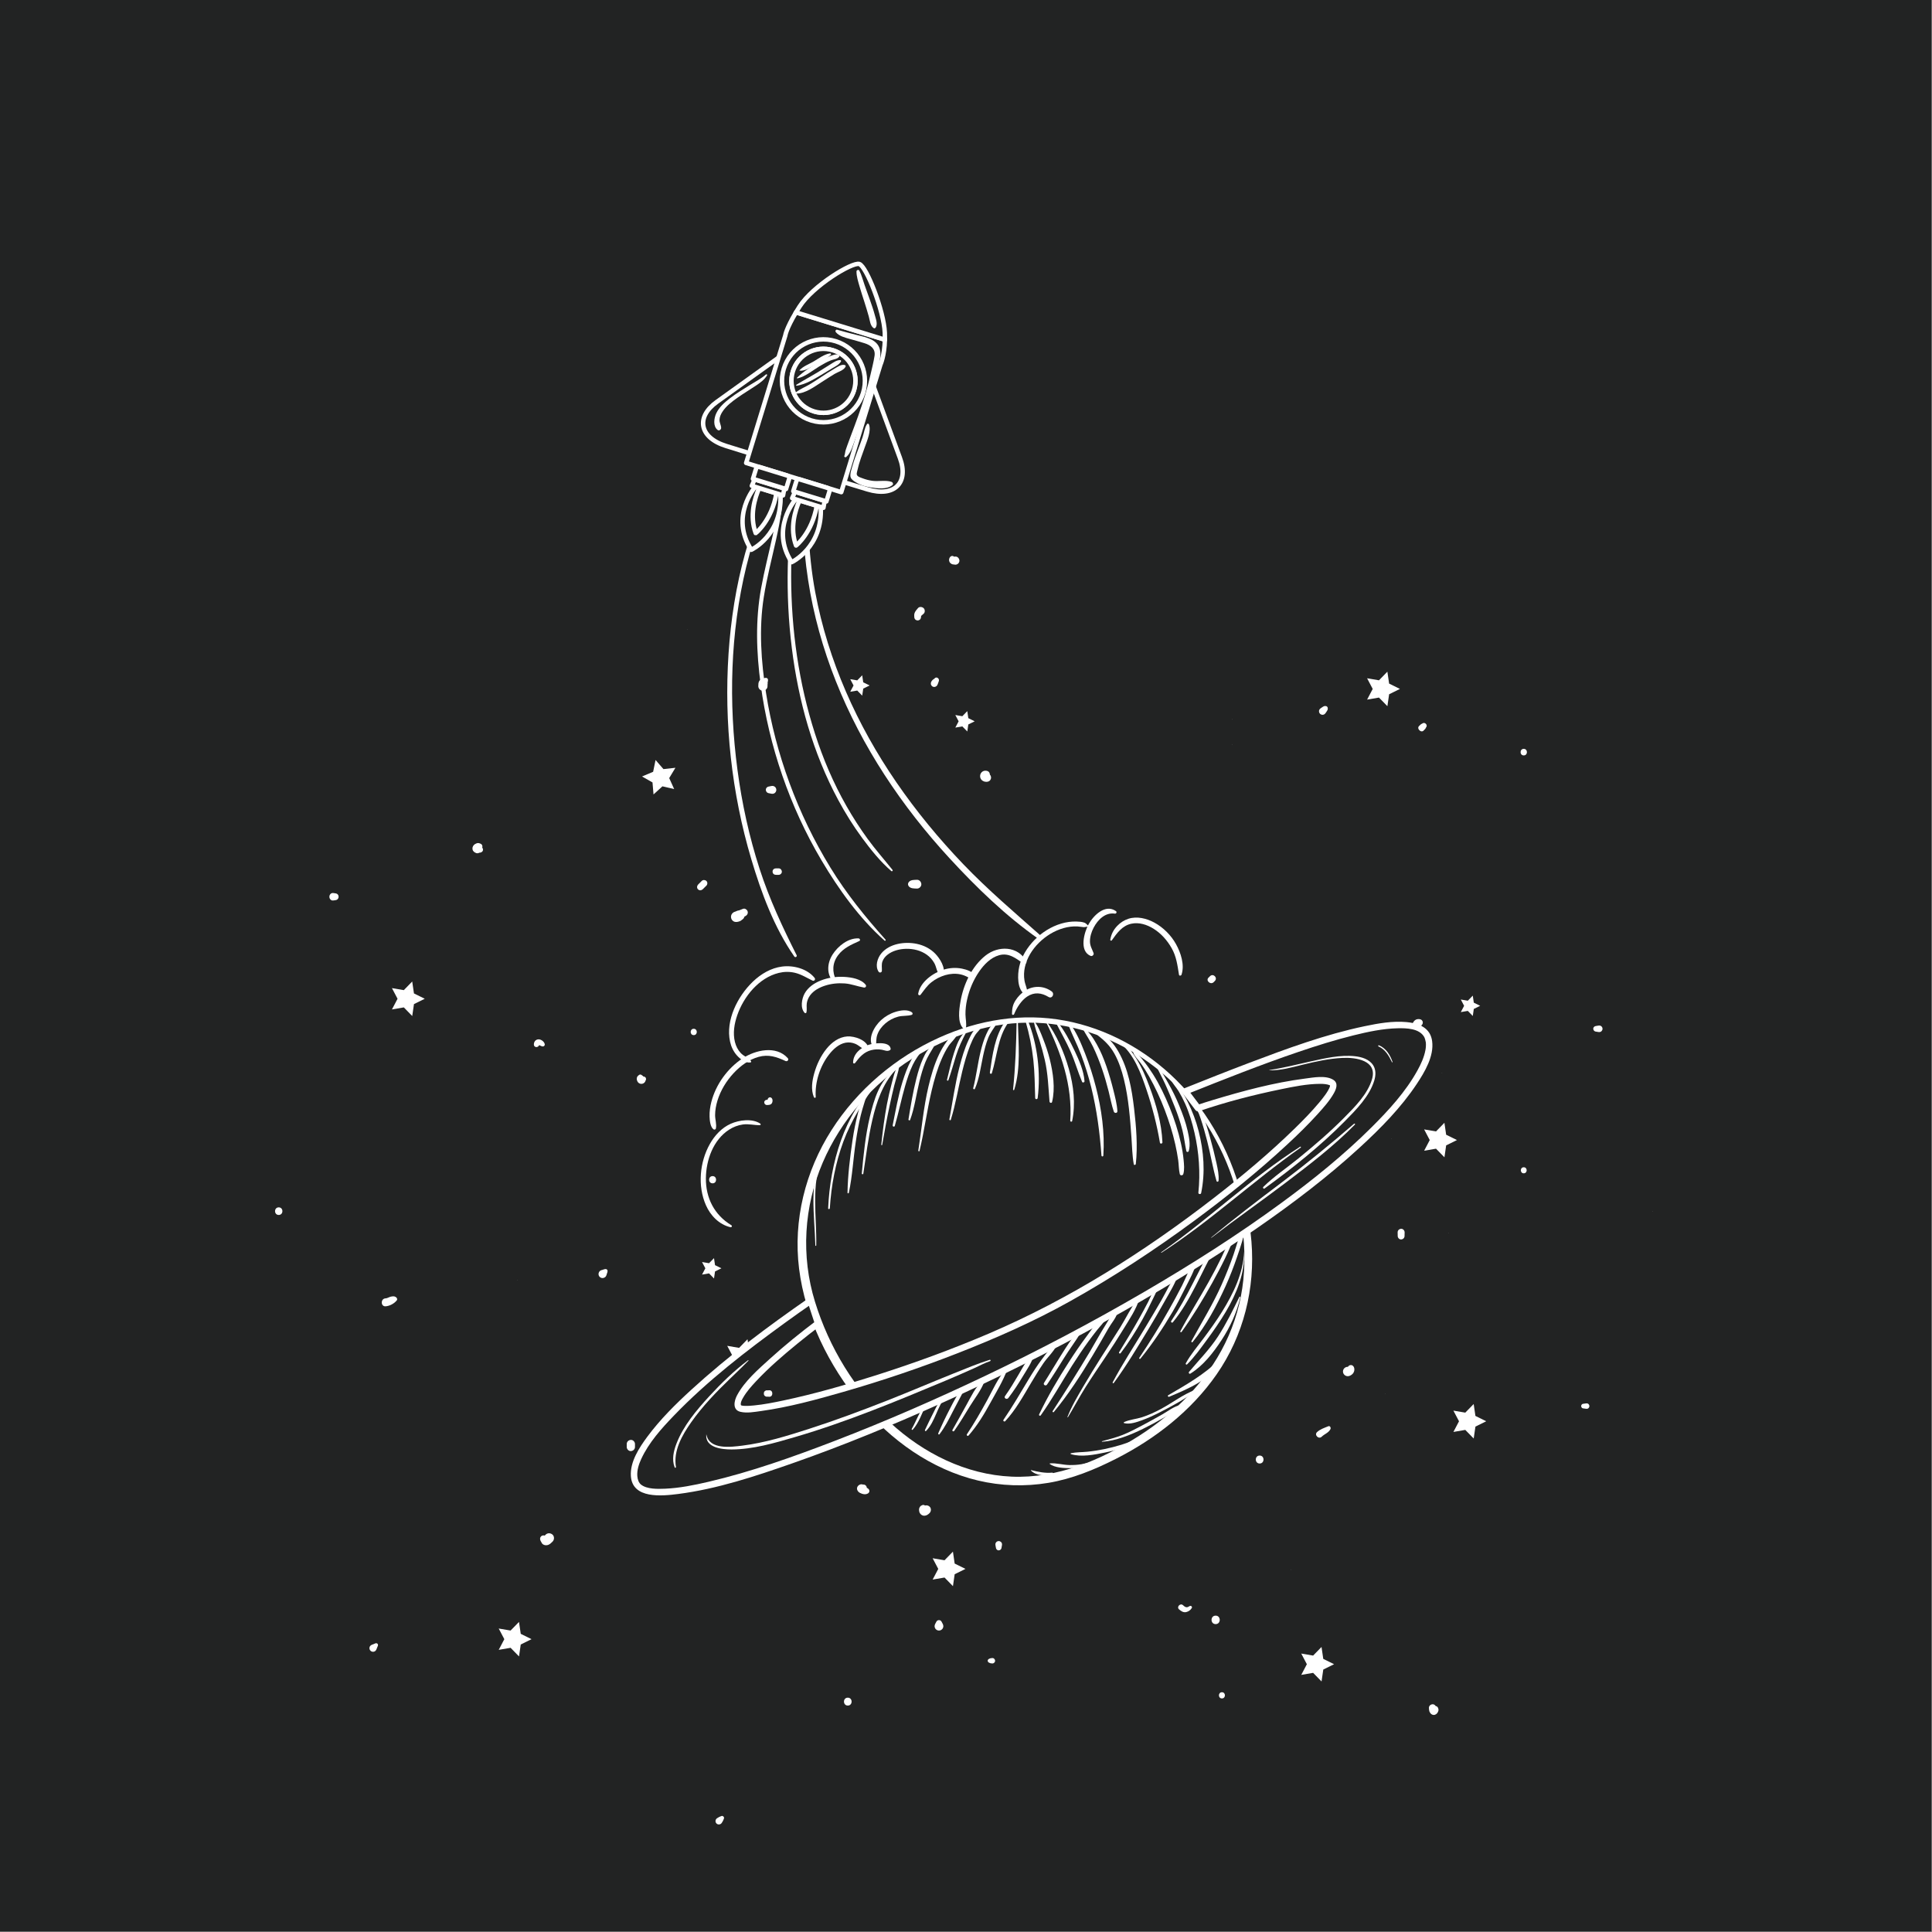 <?xml version="1.0" encoding="utf-8"?>
<!-- Generator: Adobe Illustrator 27.5.0, SVG Export Plug-In . SVG Version: 6.00 Build 0)  -->
<svg version="1.1" id="Capa_1" xmlns="http://www.w3.org/2000/svg" xmlns:xlink="http://www.w3.org/1999/xlink" x="0px" y="0px"
	 viewBox="0 0 2122 2122" style="enable-background:new 0 0 2122 2122;" xml:space="preserve">
<rect x="0" y="0" width="2122" height="2122" fill="#808080" stroke="none"/>
<rect style="fill:#222323;" width="2121.32" height="2121.32"/>
<g>
	<g>
		<polygon style="fill:#FFFFFF;" points="720.032,834.732 728.698,844.737 741.856,843.278 735.01,854.604 740.464,866.668 
			727.574,863.664 717.785,872.577 716.672,859.388 705.165,852.839 717.363,847.692 		"/>
		<polygon style="fill:#FFFFFF;" points="1617.61,1093.539 1618.739,1101.265 1625.743,1104.711 1618.739,1108.173 
			1617.621,1115.898 1612.167,1110.312 1604.477,1111.634 1608.106,1104.722 1604.467,1097.814 1612.167,1099.13 		"/>
		<polygon style="fill:#FFFFFF;" points="946.992,741.694 948.12,749.417 955.124,752.871 948.13,756.327 947.007,764.058 
			941.548,758.464 933.853,759.79 937.487,752.878 933.853,745.971 941.543,747.282 		"/>
		<polygon style="fill:#FFFFFF;" points="1062.414,781.064 1063.542,788.787 1070.546,792.243 1063.547,795.7 1062.423,803.427 
			1056.975,797.837 1049.28,799.161 1052.904,792.246 1049.27,785.344 1056.965,786.655 		"/>
		<polygon style="fill:#FFFFFF;" points="784.22,1381.852 785.344,1389.573 792.347,1393.024 785.349,1396.48 784.226,1404.211 
			778.777,1398.62 771.082,1399.946 774.716,1393.034 771.077,1386.132 778.772,1387.443 		"/>
		<polygon style="fill:#FFFFFF;" points="1523.815,737.73 1525.732,750.822 1537.6,756.677 1525.737,762.538 1523.836,775.641 
			1514.595,766.167 1501.548,768.408 1507.703,756.693 1501.543,744.977 1514.585,747.209 		"/>
		<polygon style="fill:#FFFFFF;" points="821.024,1470.941 822.93,1484.033 834.808,1489.888 822.945,1495.749 821.044,1508.852 
			811.799,1499.378 798.757,1501.62 804.912,1489.904 798.741,1478.194 811.793,1480.425 		"/>
		<polygon style="fill:#FFFFFF;" points="452.751,1078.027 454.667,1091.125 466.54,1096.981 454.677,1102.84 452.776,1115.944 
			443.542,1106.47 430.494,1108.711 436.649,1096.99 430.479,1085.28 443.526,1087.511 		"/>
		<polygon style="fill:#FFFFFF;" points="1046.642,1704.233 1048.553,1717.327 1060.421,1723.182 1048.558,1729.047 
			1046.667,1742.145 1037.417,1732.676 1024.375,1734.913 1030.525,1723.197 1024.355,1711.487 1037.407,1713.713 		"/>
		<polygon style="fill:#FFFFFF;" points="570.038,1781.418 571.954,1794.511 583.817,1800.366 571.954,1806.227 570.058,1819.33 
			560.808,1809.856 547.771,1812.098 553.921,1800.377 547.756,1788.672 560.803,1790.898 		"/>
		<polygon style="fill:#FFFFFF;" points="1618.606,1542.082 1620.523,1555.175 1632.39,1561.03 1620.527,1566.891 
			1618.627,1579.993 1609.386,1570.519 1596.34,1572.766 1602.495,1561.046 1596.324,1549.335 1609.377,1551.562 		"/>
		<polygon style="fill:#FFFFFF;" points="1451.489,1808.921 1453.4,1822.019 1465.274,1827.869 1453.411,1833.734 
			1451.515,1846.832 1442.265,1837.363 1429.222,1839.605 1435.382,1827.884 1429.217,1816.174 1442.259,1818.4 		"/>
		<polygon style="fill:#FFFFFF;" points="1586.464,1233.22 1588.375,1246.313 1600.248,1252.168 1588.38,1258.029 
			1586.489,1271.132 1577.239,1261.653 1564.202,1263.9 1570.347,1252.179 1564.187,1240.468 1577.234,1242.694 		"/>
		<g>
			<g>
				<path style="fill:#FFFFFF;" d="M816.104,998.196c-0.796,0.313-1.591,0.626-2.386,0.941c-0.735,0.292-1.476,0.661-2.237,0.877
					c0.411-0.055,0.822-0.11,1.233-0.166c-0.786,0.089-1.696,0.094-2.432,0.323c-0.402,0.125-0.796,0.306-1.186,0.465
					c-0.96,0.391-1.925,0.779-2.854,1.238c0.912-0.247,1.825-0.494,2.737-0.74c-2.167-0.044-4.209,1.1-5.308,2.966
					c-1.576,2.675-0.685,6.245,2.008,7.816c2.104,1.228,4.421,0.743,6.573,0.006c2.404-0.823,3.923-2.76,4.04-5.307
					c0.001-0.017,0.002-0.033,0.002-0.05c-0.881,1.536-1.763,3.073-2.644,4.609c0.58-0.392,1.159-0.787,1.723-1.202
					c0.849-0.625,1.5-1.248,1.921-2.245c0.394-0.933,0.557-2.066,0.237-3.057c-0.641-1.979-2.394-3.437-4.526-3.446
					c-0.683-0.003-1.365,0.009-2.048,0.002c1.536,0.881,3.073,1.763,4.609,2.644c-0.008-0.011-0.017-0.023-0.025-0.034
					c-0.734-0.995-1.462-1.758-2.632-2.252c-1.156-0.488-2.345-0.58-3.583-0.277c-0.57,0.139-1.141,0.279-1.722,0.364
					c0.494-0.066,0.989-0.133,1.483-0.199c-0.155,0.021-0.312,0.04-0.469,0.028c0.496,0.067,0.993,0.133,1.489,0.2
					c-0.032-0.004-0.059-0.01-0.089-0.02c0.446,0.188,0.893,0.377,1.339,0.565c-0.006-0.003-0.013-0.007-0.02-0.01
					c0.378,0.292,0.756,0.584,1.135,0.877c-0.005-0.004-0.01-0.008-0.015-0.012c0.292,0.378,0.584,0.756,0.877,1.135
					c-0.003-0.005-0.006-0.009-0.01-0.014c0.188,0.446,0.377,0.893,0.565,1.339c-0.002-0.005-0.003-0.01-0.005-0.015
					c0.067,0.497,0.134,0.994,0.2,1.491c0-0.006,0-0.011,0-0.017c-0.067,0.497-0.134,0.994-0.2,1.491
					c0.001-0.006,0.003-0.012,0.004-0.019c-0.188,0.447-0.377,0.893-0.565,1.34c0.011-0.025,0.024-0.044,0.041-0.066
					c-0.293,0.379-0.585,0.757-0.878,1.136c0.047-0.053,0.1-0.097,0.156-0.14c-0.379,0.293-0.759,0.586-1.138,0.879
					c1.054-0.782,1.853-1.555,2.365-2.768c0.154-0.364,0.224-0.565,0.339-0.874c-0.465,0.798-0.93,1.595-1.395,2.393
					c0.155-0.135,0.316-0.262,0.479-0.387c-0.361,0.279-0.722,0.557-1.082,0.836c0.464-0.355,0.939-0.694,1.417-1.029
					c0.594-0.415,1.249-0.811,1.739-1.338c0.25-0.269,0.468-0.58,0.756-0.809c-0.311,0.24-0.621,0.48-0.932,0.72
					c1.369-0.866,2.747-1.717,4.125-2.57c1.773-1.097,2.519-3.278,1.705-5.205C820.285,998.866,818.042,997.433,816.104,998.196
					L816.104,998.196z"/>
			</g>
		</g>
		<g>
			<g>
				<path style="fill:#FFFFFF;" d="M704.645,1183.175c-0.243,0.223-0.49,0.437-0.748,0.643c1.39,0,2.78,0,4.17,0
					c-0.031-0.025-0.061-0.049-0.091-0.073c-0.656-0.526-1.26-0.899-2.117-1.014c-0.882-0.119-1.535,0.08-2.351,0.438
					c0.652-0.255,0.81-0.327,0.473-0.217c-0.378,0.088-0.161,0.062,0.652-0.076c-0.38-0.008-0.139,0.026,0.721,0.103
					c0.535,0.149,0.998,0.421,1.39,0.814c-0.244-0.26-0.099-0.072,0.436,0.566c-0.168-0.326-0.079-0.11,0.269,0.648
					c-0.01-0.151-0.082-0.323-0.106-0.476c0.047,0.353,0.095,0.705,0.142,1.058c-0.072-0.573-0.058-1.14-0.219-1.706
					c-0.138-0.345-0.283-0.688-0.433-1.029c0.093,0.221,0.186,0.441,0.28,0.662c-0.399-0.942-0.839-1.833-1.799-2.34
					c-0.312-0.131-0.624-0.263-0.935-0.395c-0.527-0.208-0.102,0.034,1.275,0.725c-0.083-0.075-0.175-0.14-0.262-0.211
					c-0.306-0.25-0.612-0.562-0.947-0.762c-0.656-0.392-1.327-0.446-2.021-0.153c-0.433,0.182-0.775,0.475-1.123,0.785
					c-0.151,0.135-0.826,0.705-0.169,0.198c0.814-0.627-0.467,0.336-0.563,0.425c-0.534,0.49-0.844,1.196-1.035,1.877
					c-0.234,0.83-0.239,1.757,0.001,2.583c0.286,0.987,0.744,2.002,1.477,2.746c1.644,1.67,4.31,1.971,6.219,0.542
					c0.664-0.497,1.177-0.976,1.509-1.763c0.295-0.699,0.473-1.666,0.186-2.401c-0.033-0.084-0.066-0.168-0.099-0.253
					c-0.253,0.956-0.506,1.913-0.758,2.869c0.242-0.223,0.472-0.454,0.698-0.692c1.048-1.108,1.181-3.036,0-4.12
					C707.56,1182.069,705.847,1182.074,704.645,1183.175L704.645,1183.175z"/>
			</g>
		</g>
		<g>
			<g>
				<path style="fill:#FFFFFF;" d="M527.145,929.795c-0.155-0.016-0.321-0.053-0.476-0.052c0.269-0.002,0.712,0.108,0.175,0.015
					c-0.268-0.047-0.533-0.104-0.797-0.169c0.828,0.828,1.656,1.656,2.484,2.484c-0.369-1.447-1.198-2.609-2.608-3.204
					c-0.314-0.133-0.63-0.237-0.942-0.368c0.343,0.145,0.687,0.29,1.03,0.435c-0.137-0.064-0.264-0.136-0.384-0.227
					c0.29,0.224,0.579,0.448,0.869,0.672c-0.057-0.049-0.107-0.097-0.156-0.154c0.223,0.289,0.447,0.578,0.67,0.868
					c-0.04-0.054-0.073-0.105-0.104-0.165c0.144,0.341,0.288,0.682,0.431,1.022c-0.024-0.059-0.041-0.112-0.054-0.174
					c0.051,0.379,0.102,0.757,0.153,1.136c-0.01-0.083-0.01-0.159,0.001-0.242c-0.051,0.378-0.102,0.756-0.152,1.133
					c0.018-0.087,0.043-0.167,0.077-0.249c-0.143,0.339-0.286,0.677-0.429,1.016c0.1-0.206,0.404-0.584-0.135,0.115
					c-0.546,0.709-0.204,0.291-0.041,0.119c0.465-0.489-0.941,0.623-0.434,0.335c0.138-0.078,0.267-0.169,0.407-0.243
					c0.131-0.07,0.27-0.124,0.401-0.194c0.655-0.351,0.841-0.636,1.235-1.147c-0.054,0.07,0.842-1.095,0.123-0.161
					c-0.525,0.682-0.124,0.169,0.022,0.017c0.114-0.12,0.235-0.233,0.36-0.342c1.554-1.354,1.149-4.272-0.67-5.197
					c-1.393-0.708-3.058-1.281-4.596-0.67c-1.185,0.471-2.31,1.009-3.188,1.975c-1.262,1.389-1.805,3.17-1.343,5.018
					c0.5,1.998,2.233,3.121,4.03,3.803c1.322,0.502,3.302-0.043,4.212-1.113c0.1-0.118,0.2-0.236,0.301-0.353
					c-0.838,0.347-1.676,0.694-2.515,1.042c0.683,0.034,1.363-0.001,2.044-0.062c1.745-0.157,3.445-1.432,3.359-3.359
					C530.416,931.181,529.024,929.988,527.145,929.795L527.145,929.795z"/>
			</g>
		</g>
		<g>
			<g>
				<path style="fill:#FFFFFF;" d="M842.992,753.585c-0.009-0.616,0.05-1.252,0.011-1.865c-0.053-0.848-0.326,1.221-0.055,0.434
					c0.188-0.545,0.182-1.157,0.237-1.732c0.158-1.64-1.041-3.519-2.451-4.273c-0.008-0.004-0.016-0.008-0.023-0.012
					c0.567,0.567,1.134,1.134,1.7,1.7c-0.066-0.09-0.131-0.181-0.197-0.271c0.139,1.06,0.277,2.119,0.416,3.179
					c0.07-0.238,0.156-0.463,0.235-0.698c-0.326,0.959,0.264-0.631,0.331-0.826c0.284-0.827,0.367-1.676,0.338-2.544
					c-0.04-1.188-0.951-2.105-2.145-2.145c-1.747-0.058-3.402,0.538-4.819,1.553c0.694-0.188,1.388-0.375,2.082-0.563
					c0.3,0.043,0.6,0.085,0.9,0.128c-2.171-0.704-4.404,0.497-5.589,2.274c-1.085,1.628-1.061,3.78-1.089,5.661
					c-0.039,2.647,2.354,5.18,5.058,5.058C840.643,758.522,843.031,756.42,842.992,753.585L842.992,753.585z"/>
			</g>
		</g>
		<g>
			<g>
				<path style="fill:#FFFFFF;" d="M1026.163,745.555c-1.091,1.728-0.449,1.486-1.888,2.314c1.639,0.43,3.279,0.86,4.918,1.289
					c-0.025-0.033-0.05-0.067-0.075-0.1c0.121,0.922,0.241,1.844,0.362,2.767c0.328-1.677,1.208-3.046,1.396-4.841
					c0.166-1.587-1.573-2.425-2.869-2.185c-3.038,0.562-7.262,4.612-5.021,7.987c1.367,2.059,3.802,2.255,5.645,0.727
					c1.281-1.062,1.822-3.674,2.425-5.1C1032.437,745.144,1028.17,742.378,1026.163,745.555L1026.163,745.555z"/>
			</g>
		</g>
		<g>
			<g>
				<path style="fill:#FFFFFF;" d="M1562.462,794.483c-1.231,0.849-2.398,1.76-3.564,2.694c-3.464,2.776,1.651,8.167,4.967,4.967
					c0.493-0.476,0.957-0.993,1.428-1.489c0.815-0.858,1.299-2.205,0.892-3.376c-0.509-1.465-0.938-1.907-2.423-2.423
					c-1.17-0.407-2.518,0.077-3.376,0.892c-0.495,0.471-1.013,0.935-1.488,1.428c-3.198,3.315,2.192,8.433,4.967,4.967
					c0.938-1.17,1.842-2.329,2.694-3.565C1568.236,796.149,1564.894,792.805,1562.462,794.483L1562.462,794.483z"/>
			</g>
		</g>
		<g>
			<g>
				<path style="fill:#FFFFFF;" d="M1673.606,829.703c4.635,0,4.643-7.203,0-7.203
					C1668.971,822.5,1668.963,829.703,1673.606,829.703L1673.606,829.703z"/>
			</g>
		</g>
		<g>
			<g>
				<path style="fill:#FFFFFF;" d="M1673.606,1288.697c4.27,0,4.277-6.637,0-6.637
					C1669.335,1282.06,1669.328,1288.697,1673.606,1288.697L1673.606,1288.697z"/>
			</g>
		</g>
		<g>
			<g>
				<path style="fill:#FFFFFF;" d="M1542.766,1354.437c-0.005-0.322-0.01-0.644-0.015-0.966c-0.032-2.001-1.738-3.922-3.829-3.829
					c-2.047,0.092-3.863,1.683-3.829,3.829c0.022,1.365,0.042,2.73,0.066,4.094c0.033,1.967,1.707,3.856,3.763,3.763
					c2.068-0.093,3.727-1.653,3.763-3.763c0.023-1.365,0.044-2.729,0.066-4.094c0.032-2.004-1.784-3.921-3.829-3.829
					c-2.102,0.094-3.795,1.682-3.829,3.829c-0.005,0.322-0.01,0.644-0.015,0.966c-0.032,2.012,1.791,3.936,3.844,3.844
					C1540.976,1358.189,1542.8,1356.591,1542.766,1354.437L1542.766,1354.437z"/>
			</g>
		</g>
		<g>
			<g>
				<path style="fill:#FFFFFF;" d="M1035.466,1783.659c-0.462-0.882-0.925-1.763-1.398-2.639c-1.121-2.08-4.4-2.08-5.521,0
					c-0.472,0.877-0.936,1.758-1.398,2.639c-0.81,1.545-0.901,3.322,0,4.861c0.857,1.465,2.46,2.385,4.158,2.385
					c1.698,0,3.301-0.92,4.158-2.385C1036.367,1786.981,1036.275,1785.204,1035.466,1783.659L1035.466,1783.659z"/>
			</g>
		</g>
		<g>
			<g>
				<path style="fill:#FFFFFF;" d="M1013.974,1654.803c-0.241,0.224-0.486,0.44-0.742,0.647c0.338-0.261,0.675-0.522,1.013-0.783
					c-0.285,0.217-0.574,0.415-0.898,0.57c0.401-0.169,0.802-0.338,1.203-0.507c-0.156,0.064-0.305,0.113-0.471,0.141
					c0.447-0.06,0.895-0.12,1.342-0.18c-0.067,0.009-0.134,0.01-0.201,0.005c0.448,0.06,0.896,0.12,1.344,0.181
					c-0.118-0.016-0.234-0.04-0.347-0.077c0.401,0.169,0.801,0.338,1.202,0.507c-0.085-0.04-0.152-0.081-0.227-0.138
					c0.337,0.26,0.674,0.52,1.01,0.781c-0.075-0.069-0.137-0.137-0.2-0.216c0.258,0.334,0.516,0.668,0.774,1.001
					c-0.114-0.163-0.203-0.333-0.284-0.514c0.163,0.387,0.327,0.774,0.49,1.161c-0.577-1.422-1.062-2.909-2.545-3.692
					c-0.365-0.154-0.729-0.308-1.094-0.462c0.253,0.195,0.318,0.25,0.194,0.164c-0.072-0.035-0.135-0.099-0.203-0.14
					c-0.55-0.33-1.237-0.491-1.87-0.307c-0.287,0.083-0.581,0.207-0.82,0.392c-0.303,0.234,0.219-0.072,0.265-0.108
					c-0.365,0.154-0.729,0.308-1.094,0.462c-0.534,0.288-0.962,0.681-1.285,1.179c-0.833,1.079-1.228,2.508-1.089,3.868
					c0.121,1.183,0.291,2.223,0.921,3.262c0.986,1.625,2.822,2.83,4.765,2.798c2.383-0.04,4.28-1.287,5.886-2.955
					c1.808-1.877,2.006-5.197,0-7.039C1018.966,1652.924,1016.013,1652.908,1013.974,1654.803L1013.974,1654.803z"/>
			</g>
		</g>
		<g>
			<g>
				<path style="fill:#FFFFFF;" d="M769.893,1530.26c-0.712-0.102-1.496-0.145-2.167-0.424c0.335,0.141,0.67,0.283,1.005,0.424
					c-0.549-0.268,0.916,0.837,0.623,0.495c0.221,0.287,0.443,0.573,0.664,0.86c-0.008-0.013-0.016-0.026-0.024-0.038
					c0.143,0.339,0.286,0.677,0.429,1.016c-0.013-0.026-0.022-0.054-0.025-0.084c0.051,0.378,0.102,0.756,0.152,1.134
					c0-0.015-0.001-0.03-0.001-0.045c-0.051,0.379-0.102,0.758-0.153,1.136c0.017-0.122,0.051-0.242,0.095-0.357
					c-0.143,0.339-0.286,0.678-0.429,1.017c0.166-0.371,0.407-0.706,0.645-1.034c0.119-0.164,0.678-0.894,0.257-0.35
					c-0.571,0.738,0.358-0.416,0.533-0.772c0.21-0.429,0.374-0.886,0.558-1.327c0.225-0.538,0.151-1.422,0-1.97
					c-0.215-0.78-0.695-1.436-1.328-1.924c-1.28-0.989-2.693-0.893-4.114-0.29c-1.076,0.457-2.155,1.361-2.985,2.217
					c-1.256,1.297-1.98,3.009-1.461,4.833c0.592,2.083,2.508,3.287,4.593,3.334c1.042,0.024,2.106-0.213,3.13-0.359
					c0.797-0.113,1.557-0.796,2.018-1.392c0.506-0.655,0.872-1.503,0.834-2.354c-0.031-0.69-0.208-1.35-0.53-1.961
					C771.824,1531.306,770.751,1530.382,769.893,1530.26L769.893,1530.26z"/>
			</g>
		</g>
		<g>
			<g>
				<path style="fill:#FFFFFF;" d="M599.31,1685.592c-0.436,0.443-0.867,0.891-1.319,1.319c-0.173,0.167-0.351,0.329-0.532,0.487
					c0.657-0.477,0.826-0.608,0.505-0.392c-0.937,0.602,1.13-0.212,0.372-0.176c-0.852,0.04-2.19,1.067-2.688,1.655
					c1.526-0.403,3.051-0.806,4.577-1.21c-0.24-0.046-1.362-0.384-0.257,0.004c-0.559-0.196-1.101-0.498-1.672-0.677
					c-1.709-0.534-3.568-0.059-4.544,1.509c-1.447,2.326,0.236,5.278,1.897,7.025c-0.403-0.692-0.806-1.384-1.21-2.076
					c0.567,3.793,4.904,4.93,7.968,3.637c1.773-0.748,3.156-2.166,4.513-3.496c2.015-1.973,2.127-5.659,0-7.611
					C604.787,1683.633,601.42,1683.448,599.31,1685.592L599.31,1685.592z"/>
			</g>
		</g>
		<g>
			<g>
				<path style="fill:#FFFFFF;" d="M423.546,1434.777c4.503-0.342,9.616-3.061,12.35-6.657c0.626-0.823,0.277-2.109-0.361-2.795
					c-1.742-1.872-4.098-1.685-6.413-1.126c-1.845,0.446-3.723,1.78-5.576,1.837C417.896,1426.211,417.97,1435.2,423.546,1434.777
					L423.546,1434.777z"/>
			</g>
		</g>
		<g>
			<g>
				<path style="fill:#FFFFFF;" d="M568.585,1406.411c0.222,0,0.222-0.345,0-0.345
					C568.362,1406.066,568.362,1406.411,568.585,1406.411L568.585,1406.411z"/>
			</g>
		</g>
		<g>
			<g>
				<path style="fill:#FFFFFF;" d="M368.293,981.186c-1.329-0.109-2.319-0.574-3.664-0.151c-4.968,1.56-2.847,9.401,2.158,7.829
					c0.796-0.25,1.577-0.515,2.366-0.793c3.065-1.079,3.07-5.163,0-6.244c-0.789-0.278-1.57-0.543-2.366-0.793
					c-4.996-1.569-7.134,6.266-2.158,7.829c1.345,0.423,2.335-0.042,3.664-0.151C373.129,988.314,373.138,981.585,368.293,981.186
					L368.293,981.186z"/>
			</g>
		</g>
		<g>
			<g>
				<path style="fill:#FFFFFF;" d="M306.137,1334.437c5.364,0,5.373-8.336,0-8.336
					C300.773,1326.1,300.764,1334.437,306.137,1334.437L306.137,1334.437z"/>
			</g>
		</g>
		<g>
			<g>
				<path style="fill:#FFFFFF;" d="M413.556,1811.317c0.249-0.641,0.54-1.279,0.75-1.933c-0.326,1.015-0.057,0.139,0.061-0.134
					c0.106-0.246,0.212-0.491,0.318-0.737c0.095-0.22,0.19-0.44,0.285-0.659c0.846-1.958-0.864-3.667-2.824-2.824
					c-0.22,0.095-0.44,0.189-0.66,0.284c-0.227,0.098-0.453,0.195-0.68,0.293c-0.138,0.06-0.277,0.119-0.415,0.179
					c-0.25,0.108-0.634,0.121,0.223-0.094c-0.654,0.165-1.304,0.503-1.935,0.747c-1.328,0.513-2.374,1.333-2.77,2.77
					c-0.376,1.365,0.02,2.859,1.02,3.858c1,1,2.494,1.396,3.859,1.02C412.224,1813.691,413.041,1812.645,413.556,1811.317
					L413.556,1811.317z"/>
			</g>
		</g>
		<g>
			<g>
				<path style="fill:#FFFFFF;" d="M792.797,2002.064c0.415-0.692,0.865-1.373,1.246-2.085c0.445-0.832,0.743-1.789,1.103-2.665
					c0.603-1.468-1.222-3.288-2.688-2.688c-0.878,0.359-1.83,0.659-2.667,1.1c-0.714,0.376-1.394,0.83-2.087,1.244
					c-2.058,1.229-2.454,4.147-0.753,5.847C788.647,2004.515,791.565,2004.121,792.797,2002.064L792.797,2002.064z"/>
			</g>
		</g>
		<g>
			<g>
				<path style="fill:#FFFFFF;" d="M1342.096,1865.459c4.375,0,4.382-6.798,0-6.798
					C1337.721,1858.661,1337.714,1865.459,1342.096,1865.459L1342.096,1865.459z"/>
			</g>
		</g>
		<g>
			<g>
				<path style="fill:#FFFFFF;" d="M1569.451,1875.875c0.044,1.269,0.143,2.589,0.512,3.809c0.5,1.652,2.031,2.889,3.785,2.882
					c0.012,0,0.025,0,0.037,0c-1.222-0.931-2.445-1.861-3.667-2.792c0.439,1.133,0.925,2.083,1.905,2.84
					c1.082,0.836,2.528,1.22,3.876,0.827c1.959-0.571,3.117-2.109,3.787-3.951c0.351-0.967,0.369-2.021,0.006-2.986
					c-0.151-0.401-0.307-0.815-0.516-1.191c-0.562-1.013-1.781-1.662-2.94-1.321c-0.579,0.171-1,0.512-1.425,0.916
					c-0.074,0.07-0.153,0.135-0.228,0.204c-0.408,0.377,0.684-0.518,0.271-0.211c-0.652,0.484-1.091,0.931-1.525,1.62
					c-0.057,0.092-0.123,0.178-0.181,0.269c-0.259,0.408,0.698-0.783,0.246-0.336c-0.17,0.168-0.805,0.703-0.141,0.19
					c0.761-0.588-0.423,0.103,0.502-0.284c0.749-0.313,0.458-0.175,0.318-0.138c-0.368,0.098,0.945-0.103,0.805-0.097
					c-0.532,0.021,1.011,0.184,0.696,0.094c-0.139-0.04,0.99,0.43,0.754,0.307c-0.322-0.168,0.866,0.757,0.575,0.43
					c0.072,0.081,0.67,0.966,0.378,0.45c0.136,0.241,0.366,1.023,0.171,0.346c-0.583,1.432-1.165,2.863-1.748,4.295
					c0.008-0.005,0.017-0.011,0.025-0.017c1.498-1.002,2.231-2.657,1.804-4.433c-0.058-0.242-0.101-0.484-0.135-0.729
					c0.047,0.35,0.094,0.699,0.141,1.049c-0.08-0.679-0.092-1.359-0.076-2.042c0.048-2.097-1.877-4.102-4.006-4.006
					C1571.349,1871.963,1569.373,1873.631,1569.451,1875.875L1569.451,1875.875z"/>
			</g>
		</g>
		<g>
			<g>
				<path style="fill:#FFFFFF;" d="M1451.698,1577.991c3.055-3.016,7.647-4.257,9.619-8.392c0.685-1.437-0.506-3.87-2.376-3.091
					c-4.356,1.813-8.772,3.146-12.336,6.39C1443.182,1576.013,1448.384,1581.262,1451.698,1577.991L1451.698,1577.991z"/>
			</g>
		</g>
		<g>
			<g>
				<path style="fill:#FFFFFF;" d="M1741.856,1541.443c-1.107,0.156-2.214,0.312-3.322,0.468c-1.05,0.148-1.917,1.45-1.872,2.458
					c0.046,1.021,0.748,2.3,1.872,2.458c1.107,0.156,2.214,0.312,3.322,0.468c1.073,0.151,2.16,0.083,2.953-0.781
					c0.545-0.594,0.889-1.324,0.889-2.146c0-0.778-0.339-1.596-0.889-2.146C1743.969,1541.383,1742.968,1541.286,1741.856,1541.443
					L1741.856,1541.443z"/>
			</g>
		</g>
		<g>
			<g>
				<path style="fill:#FFFFFF;" d="M1815.182,1330.441c0.222,0,0.223-0.345,0-0.345
					C1814.96,1330.096,1814.96,1330.441,1815.182,1330.441L1815.182,1330.441z"/>
			</g>
		</g>
		<g>
			<g>
				<path style="fill:#FFFFFF;" d="M1755.505,1126.47c-0.95,0.158-1.9,0.315-2.849,0.472c-0.503,0.083-0.901-0.036,0.371-0.036
					c-1.609,0-3.15,1.415-3.076,3.076c0.075,1.666,1.351,3.075,3.076,3.075c0.16,0-1.125-0.173-0.758-0.1
					c0.128,0.025,0.258,0.043,0.386,0.064c0.95,0.157,1.899,0.315,2.849,0.472c1.275,0.211,2.608,0.082,3.543-0.937
					c0.654-0.713,1.067-1.589,1.067-2.575c0-0.934-0.406-1.915-1.067-2.575C1758.057,1126.415,1756.826,1126.251,1755.505,1126.47
					L1755.505,1126.47z"/>
			</g>
		</g>
		<g>
			<g>
				<path style="fill:#FFFFFF;" d="M1504.992,1153.073c0.424-0.816,0.848-1.633,1.272-2.449c0.484-0.933,0.877-1.863,0.823-2.94
					c-0.042-0.833-0.291-1.641-0.889-2.239c-0.598-0.598-1.406-0.847-2.239-0.889c-1.078-0.054-2.007,0.339-2.94,0.823
					c-0.816,0.424-1.633,0.848-2.449,1.271c-2.709,1.406-3.003,5.319-0.95,7.372
					C1499.673,1156.077,1503.586,1155.78,1504.992,1153.073L1504.992,1153.073z"/>
			</g>
		</g>
		<g>
			<g>
				<path style="fill:#FFFFFF;" d="M1455.952,783.172c0.467-0.691,0.934-1.381,1.401-2.072c0.586-0.867,1.028-1.656,0.988-2.769
					c-0.007-0.192-0.014-0.384-0.021-0.577c-0.045-1.257-1.003-2.221-2.266-2.266c-0.192-0.007-0.384-0.014-0.577-0.021
					c-1.083-0.039-1.912,0.409-2.769,0.988c-0.691,0.467-1.381,0.934-2.072,1.401c-1.115,0.754-1.987,1.937-1.924,3.354
					c0.046,1.03,0.394,2.003,1.138,2.747c0.704,0.704,1.751,1.138,2.747,1.138C1454.037,785.096,1455.17,784.328,1455.952,783.172
					L1455.952,783.172z"/>
			</g>
		</g>
		<g>
			<g>
				<path style="fill:#FFFFFF;" d="M1329.105,1072.101c-0.474,0.453-1.088,0.974-1.535,1.501c1.766,1.766,3.531,3.531,5.297,5.297
					c0.519-0.612,1.027-1.201,1.402-1.916c1.644-3.131-1.649-6.421-4.782-4.782c-0.715,0.374-1.304,0.882-1.917,1.401
					c-3.687,3.116,1.635,8.393,5.297,5.297c0.528-0.446,1.049-1.06,1.503-1.533
					C1337.693,1073.905,1332.571,1068.781,1329.105,1072.101L1329.105,1072.101z"/>
			</g>
		</g>
		<g>
			<g>
				<path style="fill:#FFFFFF;" d="M1083.862,849.382c-0.063-0.008-0.126-0.016-0.188-0.024c0.414,0.056,0.828,0.111,1.242,0.167
					c-0.33-0.054-0.642-0.135-0.953-0.258c0.381,0.161,0.761,0.321,1.142,0.482c-0.209-0.095-0.401-0.204-0.586-0.34
					c0.327,0.253,0.655,0.506,0.982,0.759c-0.199-0.165-0.399-0.356-0.564-0.555c0.254,0.328,0.507,0.656,0.761,0.984
					c-0.08-0.111-0.145-0.222-0.2-0.347c0.162,0.385,0.325,0.769,0.487,1.154c-0.033-0.094-0.058-0.181-0.077-0.279
					c0.057,0.426,0.115,0.852,0.172,1.278c-0.016-0.13-0.017-0.252-0.004-0.383c-0.057,0.423-0.114,0.846-0.17,1.269
					c0.023-0.133,0.059-0.254,0.11-0.379c-0.159,0.378-0.319,0.755-0.478,1.133c0.048-0.097,0.098-0.183,0.158-0.273
					c-0.246,0.318-0.491,0.636-0.737,0.954c0.406-0.524,0.767-1.075,1.166-1.596c-0.231,0.299-0.462,0.598-0.693,0.897
					c0.07-0.082,0.149-0.155,0.218-0.237c0.38-0.444-0.409,0.3-0.457,0.338c0.715-0.571,1.285-1.057,1.655-1.935
					c0.24-0.568,0.388-0.872,0.356-1.582c-0.061-1.364-0.753-2.805-2.011-3.47c-0.825-0.436-1.572-0.571-2.501-0.651
					c-2.25-0.193-4.395,1.005-5.461,2.987c-1.232,2.291-0.935,5.322,0.942,7.2c1.468,1.469,3.62,2.195,5.689,2.013
					c1.256-0.11,2.373-0.445,3.291-1.363c0.807-0.807,1.415-2.131,1.363-3.291c-0.054-1.204-0.449-2.452-1.363-3.291
					c-0.314-0.243-0.628-0.485-0.942-0.728C1085.485,849.596,1084.702,849.385,1083.862,849.382L1083.862,849.382z"/>
			</g>
		</g>
		<g>
			<g>
				<path style="fill:#FFFFFF;" d="M1008.253,667.924c-1.403,1.666-2.977,3.306-3.727,5.39c-0.537,1.493-0.448,3.056-0.317,4.608
					c0.399,4.733,6.961,4.739,7.365,0c0.029-0.344,0.068-0.688,0.092-1.032c0.066-0.926-0.244,0.684,0.009-0.05
					c0.012-0.034,0.122-0.64,0.17-0.642c0.029-0.001-0.479,0.932-0.028,0.189c0.365-0.6-0.662,0.611-0.024,0.066
					c0.23-0.196,0.433-0.432,0.656-0.637c0.642-0.591,1.318-1.148,1.984-1.711c1.753-1.482,1.64-4.675,0-6.181
					C1012.812,666.435,1009.825,666.057,1008.253,667.924L1008.253,667.924z"/>
			</g>
		</g>
		<g>
			<g>
				<path style="fill:#FFFFFF;" d="M1007.135,966.321c-2.982,0.143-6.688-0.111-8.854,2.346c-1.308,1.483-1.315,3.447,0,4.939
					c2.162,2.452,5.876,2.203,8.854,2.346c2.52,0.121,4.928-2.301,4.816-4.816C1011.838,968.631,1009.83,966.192,1007.135,966.321
					L1007.135,966.321z"/>
			</g>
		</g>
		<g>
			<g>
				<path style="fill:#FFFFFF;" d="M1353.323,817.961c0.222,0,0.223-0.345,0-0.345
					C1353.101,817.616,1353.101,817.961,1353.323,817.961L1353.323,817.961z"/>
			</g>
		</g>
		<g>
			<g>
				<path style="fill:#FFFFFF;" d="M847.13,863.326c-0.943,0.191-1.887,0.382-2.83,0.573c-0.606,0.123-0.833-0.042,0.536-0.042
					c-1.926,0-3.772,1.694-3.682,3.682c0.089,1.995,1.618,3.682,3.682,3.682c0.194,0-1.321-0.224-0.919-0.12
					c0.125,0.033,0.256,0.052,0.383,0.078c0.943,0.191,1.887,0.382,2.83,0.573c1.506,0.305,3.157,0.069,4.252-1.124
					c0.785-0.855,1.28-1.906,1.28-3.09c0-1.121-0.487-2.298-1.28-3.09C850.222,863.29,848.689,863.01,847.13,863.326L847.13,863.326
					z"/>
			</g>
		</g>
		<g>
			<g>
				<path style="fill:#FFFFFF;" d="M755.056,691.602c0.222,0,0.223-0.345,0-0.345C754.834,691.257,754.834,691.602,755.056,691.602
					L755.056,691.602z"/>
			</g>
		</g>
		<g>
			<g>
				<path style="fill:#FFFFFF;" d="M842.254,1213.679c1.778-0.03,3.767,0.011,5.085-1.389c1.481-1.573,1.697-5.096-0.084-6.486
					c-1.022-0.798-2.059-0.805-3.09,0c-0.985,0.769-1.156,1.964-1.272,3.132c-0.011,0.109-0.036,0.248-0.032,0.357
					c-0.028-0.771,0.11-0.634,0.034-0.345c-0.018,0.067-0.074,0.178-0.072,0.248c0.248-0.545,0.311-0.7,0.189-0.465
					c-0.09,0.142-0.044,0.085,0.141-0.17c0.447-0.578-0.266,0.136,0.31-0.317c0.256-0.183,0.312-0.232,0.168-0.145
					c0.567-0.224,0.722-0.29,0.465-0.197c-0.078,0.011-0.178,0.037-0.25,0.064c-0.385,0.141,0.816-0.052,0.352-0.048
					c-0.648,0.005-1.294,0.026-1.943,0.015c-1.504-0.025-2.942,1.34-2.873,2.873C839.45,1212.341,840.644,1213.707,842.254,1213.679
					L842.254,1213.679z"/>
			</g>
		</g>
		<g>
			<g>
				<path style="fill:#FFFFFF;" d="M1049.331,611.313c-1.181,0.109-2.362,0.125-3.532,0.322c0.368-0.049,0.735-0.099,1.103-0.148
					c-0.124,0.016-0.245,0.023-0.37,0.014c0.354,0.048,0.708,0.095,1.062,0.143c-0.705-0.102,1.007,0.542,0.511,0.238
					c0.92,0.563,0.822,0.682,0.562,0.408c0.483,0.631,0.632,0.826,0.448,0.585c-0.195-0.255-0.391-0.509-0.588-0.761
					c-0.073-0.081-0.322-0.262-0.338-0.374c0.03,0.218,0.672,0.867,0.058,0.071c-0.414-0.535-0.918-0.893-1.578-1.084
					c-1.619-0.467-2.986,0.57-3.722,1.979c-0.973,1.861-0.706,4.243,0.854,5.722c0.749,0.71,1.654,1.269,2.68,1.447
					c0.942,0.162,1.899,0.253,2.85,0.341c1.073,0.1,2.412-0.568,3.147-1.304c0.772-0.772,1.354-2.039,1.304-3.148
					C1053.682,613.537,1051.814,611.082,1049.331,611.313L1049.331,611.313z"/>
			</g>
		</g>
		<g>
			<g>
				<path style="fill:#FFFFFF;" d="M1353.323,790.335c0.222,0,0.223-0.345,0-0.345
					C1353.101,789.989,1353.101,790.335,1353.323,790.335L1353.323,790.335z"/>
			</g>
		</g>
		<g>
			<g>
				<path style="fill:#FFFFFF;" d="M855.194,953.761c-1.348,0.017-2.829-0.124-4.147,0.182c-3.339,0.776-3.342,5.981,0,6.758
					c1.318,0.306,2.798,0.165,4.147,0.182c1.863,0.023,3.647-1.655,3.561-3.561C858.67,955.413,857.19,953.736,855.194,953.761
					L855.194,953.761z"/>
			</g>
		</g>
		<g>
			<g>
				<path style="fill:#FFFFFF;" d="M761.959,1136.913c4.479,0,4.486-6.96,0-6.96C757.48,1129.953,757.473,1136.913,761.959,1136.913
					L761.959,1136.913z"/>
			</g>
		</g>
		<g>
			<g>
				<path style="fill:#FFFFFF;" d="M774.892,973.712c0.321-0.324,0.642-0.648,0.962-0.972c1.338-1.354,1.452-3.806,0-5.14
					c-1.452-1.333-3.701-1.435-5.14,0c-0.604,0.602-1.2,1.213-1.8,1.819c-1.113,1.124-2.825,2.427-3.188,4.005
					c-0.611,2.651,1.651,4.909,4.3,4.3c1.574-0.361,2.884-2.077,4.007-3.186c0.607-0.599,1.21-1.203,1.821-1.799
					c-1.713-1.713-3.426-3.426-5.14-5.14c-0.324,0.321-0.649,0.641-0.973,0.961c-1.357,1.341-1.443,3.826,0,5.151
					C771.189,975.041,773.46,975.159,774.892,973.712L774.892,973.712z"/>
			</g>
		</g>
		<g>
			<g>
				<path style="fill:#FFFFFF;" d="M592.215,1147.248c-0.014,0.151,0.205-0.277,0.04-0.142c-0.138,0.113-0.213,0.355-0.389,0.475
					c-0.497,0.337-1.161,0.056-0.145,0.259c1.416,0.283,2.525,1.198,3.924,1.476c1.613,0.321,3.035-0.974,2.638-2.638
					c-0.66-2.77-4.138-5.288-6.963-5.119c-3.103,0.185-4.973,2.702-4.932,5.689C586.44,1151.054,591.883,1150.931,592.215,1147.248
					L592.215,1147.248z"/>
			</g>
		</g>
		<g>
			<g>
				<path style="fill:#FFFFFF;" d="M782.68,1299.703c5.104,0,5.112-7.932,0-7.932
					C777.577,1291.771,777.568,1299.703,782.68,1299.703L782.68,1299.703z"/>
			</g>
		</g>
		<g>
			<g>
				<path style="fill:#FFFFFF;" d="M666.112,1400.515c0.067-0.235,0.134-0.469,0.201-0.704c0.057-0.2,0.115-0.401,0.172-0.601
					c0.013-0.046,0.096-0.442,0.128-0.448c-0.057,0.01-0.427,0.948-0.142,0.321c0.392-0.861,0.732-1.638,0.796-2.607
					c0.013-0.198,0.022-0.397,0.032-0.595c0.057-1.052-0.974-2.079-2.023-2.023c-0.199,0.01-0.397,0.019-0.596,0.031
					c-0.975,0.062-1.741,0.403-2.609,0.794c-0.466,0.21-0.143-0.122,0.32-0.142c-0.124,0.005-0.274,0.078-0.394,0.112
					c-0.219,0.062-0.438,0.124-0.657,0.187c-0.235,0.067-0.47,0.133-0.705,0.2c-3.215,0.913-4.347,5.057-1.964,7.44
					C661.059,1404.865,665.195,1403.727,666.112,1400.515L666.112,1400.515z"/>
			</g>
		</g>
		<g>
			<g>
				<path style="fill:#FFFFFF;" d="M844.836,1526.988c-0.862,0.054-1.723,0.108-2.585,0.162c-5.942,0.372-2.763,9.226,1.716,6.334
					c0.487-0.263,0.974-0.526,1.461-0.789c2.098-0.863,2.102-3.428,0-4.292c-0.487-0.263-0.974-0.526-1.461-0.789
					c-4.454-2.875-7.7,5.96-1.716,6.334c0.862,0.054,1.723,0.108,2.585,0.162C849.418,1534.398,849.426,1526.701,844.836,1526.988
					L844.836,1526.988z"/>
			</g>
		</g>
		<g>
			<g>
				<path style="fill:#FFFFFF;" d="M697.428,1589.259c0-1.073,0-2.147,0-3.22c0-2.371-2.085-4.642-4.532-4.532
					c-2.456,0.11-4.532,1.991-4.532,4.532c0,1.073,0,2.147,0,3.22c0,2.371,2.085,4.642,4.532,4.532
					C695.351,1593.682,697.428,1591.8,697.428,1589.259L697.428,1589.259z"/>
			</g>
		</g>
		<g>
			<g>
				<path style="fill:#FFFFFF;" d="M948.43,1630.547c-0.589-0.022-1.177-0.026-1.764,0.034c0.867,0.359,1.734,0.718,2.601,1.077
					c-0.065-0.069-0.129-0.137-0.194-0.206c-1.005-1.066-2.624-1.436-4.016-1.062c-2.467,0.664-4.386,3.132-3.595,5.764
					c0.481,1.6,1.641,2.815,3.114,3.563c2.703,1.372,6.09,2.238,8.842,0.507c1.993-1.254,1.919-3.973,0-5.241
					c-0.231-0.153-0.763-0.548,0.214,0.189c-0.304-0.23-0.53-0.484-0.885-0.693c-0.257-0.151-0.531-0.269-0.799-0.406
					c-0.871-0.448-1.759-0.822-2.663-1.202c0.326,0.137,0.651,0.275,0.977,0.412c-0.565-0.245-1.123-0.516-1.638-0.857
					c-0.773-0.512,0.902,0.793,0.221,0.166c-0.062-0.057-0.122-0.121-0.187-0.174c-0.394-0.32,0.717,1.103,0.46,0.569
					c0.141,0.333,0.281,0.666,0.422,0.999c-0.015-0.035-0.026-0.071-0.033-0.108c0.05,0.37,0.099,0.74,0.149,1.11
					c-0.006-0.035-0.008-0.07-0.004-0.106c-0.05,0.37-0.099,0.739-0.149,1.109c0.003-0.035,0.012-0.069,0.025-0.102
					c-0.14,0.332-0.28,0.663-0.42,0.995c-0.104,0.212-0.577,0.706-0.864,0.93c-0.659,0.514-0.329,0.251-0.109,0.157
					c-0.329,0.139-0.658,0.278-0.987,0.417c1.604-0.598,2.515-1.53,3.064-3.153c-0.856,0.856-1.713,1.712-2.569,2.569
					c0.893-0.17-0.817,0.054-0.107,0.006c0.298-0.02,0.595-0.047,0.894-0.061c1.879-0.092,3.692-1.59,3.602-3.601
					C951.942,1632.138,950.45,1630.622,948.43,1630.547L948.43,1630.547z"/>
			</g>
		</g>
		<g>
			<g>
				<path style="fill:#FFFFFF;" d="M1093.374,1697.284c0.169,0.95,0.337,1.899,0.506,2.849c0.091,0.512-0.031,0.879-0.031-0.371
					c0,1.609,1.415,3.15,3.076,3.076c1.666-0.075,3.075-1.351,3.075-3.076c0-0.156-0.18,1.12-0.099,0.758
					c0.028-0.127,0.046-0.258,0.069-0.386c0.169-0.95,0.337-1.899,0.506-2.849c0.228-1.283,0.075-2.645-0.947-3.583
					c-0.721-0.661-1.606-1.079-2.604-1.079c-0.944,0-1.936,0.411-2.604,1.079
					C1093.326,1694.695,1093.137,1695.955,1093.374,1697.284L1093.374,1697.284z"/>
			</g>
		</g>
		<g>
			<g>
				<path style="fill:#FFFFFF;" d="M1090.012,1821.118c-0.59,0.048-1.181,0.086-1.768,0.165c-0.62,0.083-1.159,0.35-1.721,0.607
					c-0.437,0.2-0.841,0.39-1.155,0.777c-0.732,0.904-0.737,1.899,0,2.81c0.315,0.39,0.717,0.576,1.155,0.777
					c0.439,0.201,0.875,0.441,1.344,0.557c0.672,0.165,1.455,0.159,2.145,0.215c1.544,0.126,3.021-1.449,2.954-2.954
					C1092.899,1822.579,1091.661,1820.983,1090.012,1821.118L1090.012,1821.118z"/>
			</g>
		</g>
		<g>
			<g>
				<path style="fill:#FFFFFF;" d="M931.17,1873.292c5.572,0,5.581-8.66,0-8.66C925.597,1864.632,925.588,1873.292,931.17,1873.292
					L931.17,1873.292z"/>
			</g>
		</g>
		<g>
			<g>
				<path style="fill:#FFFFFF;" d="M1383.535,1607.439c5.624,0,5.634-8.741,0-8.741
					C1377.91,1598.698,1377.901,1607.439,1383.535,1607.439L1383.535,1607.439z"/>
			</g>
		</g>
		<g>
			<g>
				<path style="fill:#FFFFFF;" d="M1335.193,1783.836c5.989,0,5.999-9.307,0-9.307
					C1329.205,1774.528,1329.195,1783.836,1335.193,1783.836L1335.193,1783.836z"/>
			</g>
		</g>
		<g>
			<g>
				<path style="fill:#FFFFFF;" d="M1294.969,1767.605c2.196,1.964,4.799,3.714,7.864,3.013c2.602-0.595,4.744-2.155,6.129-4.428
					c0.874-1.434-0.83-2.949-2.215-2.215c-1.132,0.6-2.482,1.594-3.819,1.313c-1.379-0.29-2.526-1.187-3.496-2.148
					C1296.531,1760.265,1291.949,1764.903,1294.969,1767.605L1294.969,1767.605z"/>
			</g>
		</g>
		<g>
			<g>
				<path style="fill:#FFFFFF;" d="M1418.066,1724.107c0.222,0,0.223-0.345,0-0.345
					C1417.844,1723.761,1417.844,1724.107,1418.066,1724.107L1418.066,1724.107z"/>
			</g>
		</g>
		<g>
			<g>
				<path style="fill:#FFFFFF;" d="M1521.661,1530.722c0.222,0,0.223-0.345,0-0.345
					C1521.438,1530.377,1521.438,1530.722,1521.661,1530.722L1521.661,1530.722z"/>
			</g>
		</g>
		<g>
			<g>
				<path style="fill:#FFFFFF;" d="M1481.598,1511.377c1.366-0.356,2.766-1.17,3.78-2.146c1.954-1.882,2.687-4.682,1.811-7.268
					c-0.499-1.471-1.859-2.748-3.512-2.674c-1.716,0.077-2.915,1.106-3.512,2.674c0.41-1.076,0.24-0.525,0.098-0.271
					c-0.405,0.726,0.416-0.422,0.255-0.273c-0.211,0.195-0.404,0.397-0.629,0.578c0.297-0.229,0.594-0.459,0.891-0.688
					c-0.194,0.142-0.396,0.258-0.615,0.356c0.365-0.154,0.73-0.308,1.095-0.462c-0.27,0.109-0.545,0.181-0.833,0.227
					c0.426-0.057,0.851-0.114,1.277-0.172c-0.387,0.052-0.774,0.049-1.162,0.001c0.452,0.061,0.904,0.121,1.356,0.182
					c-0.101-0.014-0.203-0.029-0.302-0.054c-3.258-0.805-6.557,1.581-6.557,4.995
					C1475.042,1509.753,1478.343,1512.226,1481.598,1511.377L1481.598,1511.377z"/>
			</g>
		</g>
		<g>
			<g>
				<path style="fill:#FFFFFF;" d="M1590.729,1354.609c0.222,0,0.223-0.345,0-0.345
					C1590.506,1354.264,1590.506,1354.609,1590.729,1354.609L1590.729,1354.609z"/>
			</g>
		</g>
		<g>
			<g>
				<path style="fill:#FFFFFF;" d="M1528.573,1251.02c0.222,0,0.223-0.345,0-0.345
					C1528.351,1250.674,1528.35,1251.02,1528.573,1251.02L1528.573,1251.02z"/>
			</g>
		</g>
		<g>
			<g>
				<path style="fill:#FFFFFF;" d="M1583.816,1178.5c0.222,0,0.223-0.345,0-0.345
					C1583.594,1178.155,1583.593,1178.5,1583.816,1178.5L1583.816,1178.5z"/>
			</g>
		</g>
		<g>
			<g>
				<path style="fill:#FFFFFF;" d="M1454.372,1157.611c-0.027-1.03-0.054-2.059-0.08-3.089c-0.07-2.686-2.314-5.266-5.14-5.14
					c-2.845,0.127-5.065,2.258-5.14,5.14c-0.027,1.03-0.053,2.059-0.08,3.089c-0.071,2.732,2.452,5.344,5.22,5.22
					C1451.919,1162.708,1454.448,1160.536,1454.372,1157.611L1454.372,1157.611z"/>
			</g>
		</g>
		<g>
			<g>
				<path style="fill:#FFFFFF;" d="M1505.4,1215.574c-2.186,1.463-4.202,3.145-6.281,4.755c0.388-0.3,0.777-0.6,1.165-0.9
					c-0.223,0.172-0.447,0.344-0.672,0.514c2.365,0.305,4.731,0.61,7.096,0.916c-0.089-0.077-0.177-0.154-0.266-0.231
					c0.363,2.81,0.725,5.62,1.088,8.431c0.736-1.656,1.663-3.165,2.225-4.907c-0.213,0.506-0.427,1.011-0.64,1.517
					c0.801-1.422,1.422-2.88,1.925-4.434c0.519-1.603,1.039-3.214,0.979-4.924c-0.047-1.337-0.587-2.458-1.643-3.273
					c-0.97-0.75-2.419-1.205-3.634-0.746c-0.942,0.356-1.783,0.74-2.6,1.316c-0.887,0.625-1.717,1.334-2.561,2.016
					c-0.474,0.383-1.005,0.742-1.436,1.172c-0.396,0.395-0.684,0.924-1.125,1.269c0.431-0.333,0.863-0.667,1.294-1
					c-1.064,0.778-1.921,1.535-2.782,2.492c-0.316,0.351-0.633,0.703-0.929,1.071c-0.862,0.868-1.459,1.891-1.789,3.07
					c-0.331,1.233-0.331,2.466,0,3.699c0.578,2.1,2.056,3.676,4.028,4.508c2.027,0.855,4.262,0.779,6.192-0.351
					c1.949-1.141,3.69-3.641,3.446-6.007c-0.019-0.183-0.038-0.365-0.057-0.548c-0.572,1.38-1.143,2.76-1.715,4.141
					c1.866-2.233,3.718-4.503,5.336-6.921c1.146-1.713,0.75-4.499-0.759-5.885C1509.758,1214.932,1507.231,1214.348,1505.4,1215.574
					L1505.4,1215.574z"/>
			</g>
		</g>
		<g>
			<g>
				<path style="fill:#FFFFFF;" d="M1561.108,1125.17c-0.024-0.118-0.042-0.237-0.057-0.356c0.06,0.445,0.12,0.891,0.18,1.336
					c-0.031-0.324-0.035-0.638,0.005-0.961c-0.058,0.428-0.115,0.857-0.173,1.285c0.039-0.229,0.095-0.447,0.177-0.664
					c-0.158,0.374-0.316,0.748-0.473,1.122c0.116-0.27,0.276-0.493,0.427-0.74c0.062-0.102,0.127-0.218,0.18-0.325
					c0.285-0.575-0.783,0.899-0.391,0.495c0.146-0.15,0.296-0.291,0.445-0.437c0.325-0.317-0.925,0.633-0.52,0.403
					c0.518-0.293,1.128-0.844,1.389-1.393c0.719-1.513,0.595-3.105-0.562-4.358c-1.267-1.373-3.884-1.517-5.588-1.032
					c-2.502,0.711-4.333,3.161-4.873,5.626c-0.381,1.744-0.065,3.698,1.311,4.961c0.998,0.916,2.224,1.493,3.605,1.493
					c1.307,0,2.681-0.569,3.605-1.493C1561.173,1128.755,1561.437,1127.009,1561.108,1125.17L1561.108,1125.17z"/>
			</g>
		</g>
	</g>
	<g>
		<g>
			<g>
				<g>
					<path style="fill:#FFFFFF;" d="M1366.064,1322.629c-11.78-51.506-36.655-99.447-74.423-136.67
						c-33.283-32.803-75.668-56.233-121.728-64.909c-47.117-8.876-94.893-1.006-138.381,18.594
						c-47.99,21.629-89.995,57.256-118.308,101.7c-28.722,45.086-42.17,98.829-35.569,152.077
						c6.701,54.055,32.869,106.761,67.415,148.403c33.223,40.045,77.964,72.163,129.082,84.292
						c25.317,6.007,51.574,6.861,77.233,2.58c26.026-4.343,50.667-14.432,74.101-26.311c43.301-21.95,82.911-52.751,110.781-92.85
						c29.641-42.647,42.465-94.403,38.238-146.021c-0.552-6.739-1.375-13.458-2.411-20.139c-1.148-7.402-4.245-13.797-7.449-20.53
						c-0.292-0.614-1.237-0.289-1.237,0.335c-0.004,7.323-0.457,14.354,0.634,21.608c1.046,6.953,1.79,13.952,2.252,20.968
						c0.881,13.376,0.693,26.826-0.708,40.161c-2.531,24.087-9.328,47.794-20.013,69.529c-20.76,42.23-54.823,76.226-94.201,101.407
						c-41.754,26.7-89.893,47.19-140.275,44.999c-50.152-2.181-96.932-25.675-133.409-59.355
						c-38.647-35.684-66.98-82.403-82.499-132.555c-15.581-50.352-12.309-104.649,8.468-153.087
						c20.042-46.727,55.228-86.961,98.157-114.064c40.363-25.483,88.404-41.278,136.441-39.442
						c44.572,1.704,88.025,17.895,124.024,43.999c40.465,29.342,70.613,71.34,88.198,117.933
						c4.733,12.541,8.554,25.397,11.603,38.447C1362.687,1326.316,1366.657,1325.22,1366.064,1322.629z"/>
				</g>
			</g>
			<g>
				<g>
					<g>
						<path style="fill:#FFFFFF;" d="M1365.776,1346.191c-4.684,9.989-7.323,21.397-10.945,31.836
							c-3.846,11.088-8.209,21.979-12.952,32.713c-9.575,21.671-21.941,41.626-33.293,62.348c-0.423,0.772,0.669,1.725,1.274,0.983
							c15.038-18.444,26.606-40.139,36.379-61.739c4.654-10.287,8.716-20.845,12.373-31.525c3.684-10.761,8.043-22.745,8.951-34.131
							C1367.637,1345.746,1366.176,1345.34,1365.776,1346.191L1365.776,1346.191z"/>
					</g>
				</g>
				<g>
					<g>
						<path style="fill:#FFFFFF;" d="M1354.389,1353.263c-2.563,4.117-4.049,8.978-6.042,13.406
							c-2.152,4.782-4.38,9.535-6.667,14.254c-4.474,9.231-9.271,18.303-14.272,27.258c-10.106,18.1-21.255,35.644-30.978,53.951
							c-0.475,0.895,0.763,1.582,1.338,0.782c12.255-17.08,23.249-35.22,33.492-53.567c4.998-8.953,9.792-18.023,14.256-27.255
							c2.152-4.451,4.197-8.944,6.135-13.493c1.942-4.56,4.439-9.354,5.367-14.229
							C1357.316,1352.806,1355.285,1351.824,1354.389,1353.263L1354.389,1353.263z"/>
					</g>
				</g>
				<g>
					<g>
						<path style="fill:#FFFFFF;" d="M1331.572,1370.175c-2.571,2.253-3.926,5.659-5.539,8.638
							c-1.876,3.466-3.704,6.958-5.515,10.459c-3.561,6.885-7.054,13.805-10.586,20.705c-7.18,14.029-14.81,27.889-23.579,40.996
							c-0.712,1.064,0.967,2.396,1.796,1.385c9.95-12.132,17.639-25.7,24.858-39.581c3.711-7.136,7.243-14.363,10.867-21.543
							c1.777-3.52,3.571-7.032,5.413-10.519c1.587-3.003,3.762-5.957,4.381-9.32
							C1333.896,1370.157,1332.546,1369.322,1331.572,1370.175L1331.572,1370.175z"/>
					</g>
				</g>
				<g>
					<g>
						<path style="fill:#FFFFFF;" d="M1311.801,1385.03c-5.504,8.191-9.067,18.137-13.522,26.947
							c-4.618,9.133-9.58,18.064-14.566,26.998c-10.026,17.964-21.007,35.308-32.406,52.424c-0.481,0.721,0.657,1.625,1.216,0.938
							c13.048-16.02,24.63-33.277,35.091-51.082c5.177-8.812,9.89-17.924,14.434-27.076c4.395-8.851,9.923-18.453,12.18-28.127
							C1314.575,1384.562,1312.64,1383.781,1311.801,1385.03L1311.801,1385.03z"/>
					</g>
				</g>
				<g>
					<g>
						<path style="fill:#FFFFFF;" d="M1292.771,1398.722c-6.777,8.931-11.706,19.892-17.291,29.622
							c-5.781,10.072-11.778,20.014-17.729,29.985c-11.903,19.943-24.799,39.38-35.641,59.934c-0.429,0.813,0.685,1.425,1.21,0.707
							c13.916-19.023,26.089-39.364,38.333-59.485c6.033-9.915,11.816-19.989,17.484-30.117
							c5.315-9.497,11.785-19.628,15.049-30.049C1294.469,1398.414,1293.264,1398.072,1292.771,1398.722L1292.771,1398.722z"/>
					</g>
				</g>
				<g>
					<g>
						<path style="fill:#FFFFFF;" d="M1270.883,1410.952c-4.142,5.402-6.571,12.641-9.682,18.699
							c-3.262,6.353-6.718,12.602-10.2,18.836c-6.943,12.43-14.466,24.527-21.833,36.706c-0.683,1.129,0.966,1.993,1.719,1.005
							c8.851-11.603,16.609-23.95,23.74-36.673c3.493-6.232,6.708-12.621,9.789-19.066c2.805-5.868,6.702-12.506,7.747-18.967
							C1272.294,1410.687,1271.372,1410.314,1270.883,1410.952L1270.883,1410.952z"/>
					</g>
				</g>
				<g>
					<g>
						<path style="fill:#FFFFFF;" d="M1250.055,1425.529c-7.515,9.927-13.055,21.746-19.618,32.348
							c-6.797,10.978-13.962,21.717-20.83,32.648c-6.737,10.723-13.454,21.463-19.833,32.404
							c-6.269,10.754-12.858,21.769-17.347,33.413c-0.123,0.32,0.371,0.505,0.539,0.227c6.633-10.963,12.585-22.301,19.439-33.147
							c6.938-10.979,14.244-21.711,21.489-32.487c7.025-10.45,13.897-21.054,20.449-31.809
							c6.268-10.288,13.801-21.328,17.195-32.972C1251.814,1425.207,1250.577,1424.84,1250.055,1425.529L1250.055,1425.529z"/>
					</g>
				</g>
				<g>
					<g>
						<path style="fill:#FFFFFF;" d="M1226.114,1440.867c-5.335,2.229-8.637,9.329-11.607,14.023
							c-6.099,9.643-11.509,19.761-17.349,29.566c-13.198,22.161-26.915,43.855-40.999,65.456c-0.495,0.76,0.681,1.699,1.274,0.983
							c15.832-19.108,29.594-40.364,42.36-61.605c6.018-10.013,11.881-20.109,17.631-30.274c3.21-5.676,8.007-10.774,9.87-16.97
							C1227.485,1441.408,1226.804,1440.579,1226.114,1440.867L1226.114,1440.867z"/>
					</g>
				</g>
				<g>
					<g>
						<path style="fill:#FFFFFF;" d="M1212.1,1446.421c-7.629,5.083-13.541,14.503-18.981,21.779
							c-6.711,8.978-13.002,18.265-19.057,27.695c-11.865,18.479-23.294,37.712-32.723,57.564c-0.573,1.206,1.013,2.13,1.783,1.042
							c12.403-17.513,22.879-36.462,34.371-54.577c5.71-9,11.625-17.877,17.906-26.49c3.163-4.338,6.426-8.605,9.758-12.814
							c3.073-3.881,6.914-7.509,9.263-11.879C1215.179,1447.331,1213.583,1445.432,1212.1,1446.421L1212.1,1446.421z"/>
					</g>
				</g>
				<g>
					<g>
						<path style="fill:#FFFFFF;" d="M1185.113,1461.506c-8.107,8.016-14.149,18.245-20.215,27.821
							c-6.192,9.776-11.984,19.797-18.197,29.559c-1.313,2.063,1.889,3.87,3.248,1.899c6.414-9.301,12.308-18.9,18.252-28.502
							c6.108-9.867,13.124-19.147,19.171-29.034C1188.23,1461.846,1186.27,1460.363,1185.113,1461.506L1185.113,1461.506z"/>
					</g>
				</g>
				<g>
					<g>
						<path style="fill:#FFFFFF;" d="M1160.351,1476.865c-6.725,2.895-11.668,10.381-15.944,16.028
							c-5.292,6.989-9.97,14.371-14.496,21.872c-9.06,15.016-17.811,30.231-27.75,44.695c-0.784,1.141,0.977,2.482,1.911,1.475
							c11.55-12.449,19.713-27.395,28.337-41.904c4.344-7.308,8.775-14.59,13.56-21.62c4.553-6.688,11.375-12.797,14.836-20.093
							C1160.955,1477.004,1160.657,1476.733,1160.351,1476.865L1160.351,1476.865z"/>
					</g>
				</g>
				<g>
					<g>
						<path style="fill:#FFFFFF;" d="M1134.417,1487.635c-6.828,5.445-11.011,14.242-15.384,21.635
							c-4.849,8.2-9.631,16.392-15.197,24.137c-1.598,2.224,2.023,4.227,3.63,2.122c5.776-7.568,10.997-15.568,15.892-23.731
							c4.426-7.382,9.936-15.112,12.229-23.482C1135.788,1487.587,1134.933,1487.223,1134.417,1487.635L1134.417,1487.635z"/>
					</g>
				</g>
				<g>
					<g>
						<path style="fill:#FFFFFF;" d="M1105.156,1503.488c-9.039,9.799-14.607,23.013-20.985,34.597
							c-6.977,12.671-14.142,25.238-22.19,37.266c-0.716,1.071,0.936,2.362,1.796,1.385c9.491-10.784,16.961-23.084,23.822-35.659
							c6.519-11.947,14.096-24.084,18.729-36.908C1106.567,1503.507,1105.616,1502.989,1105.156,1503.488L1105.156,1503.488z"/>
					</g>
				</g>
				<g>
					<g>
						<path style="fill:#FFFFFF;" d="M1079.258,1516.614c-7.826,6.649-12.488,16.987-17.413,25.815
							c-5.221,9.359-10.309,18.8-15.691,28.067c-0.726,1.25,1.105,2.268,1.911,1.117c6.16-8.802,11.639-18.001,17.244-27.159
							c5.325-8.701,12.14-17.202,15.798-26.763C1081.539,1516.561,1080.01,1515.974,1079.258,1516.614L1079.258,1516.614z"/>
					</g>
				</g>
				<g>
					<g>
						<path style="fill:#FFFFFF;" d="M1058.846,1523.403c-6.997,6.455-11.074,15.481-15.437,23.793
							c-4.644,8.851-8.907,17.908-12.885,27.077c-0.343,0.791,0.683,1.86,1.332,1.028c5.858-7.513,10.217-16.255,14.536-24.7
							c4.492-8.782,9.279-17.403,13.786-26.171C1060.617,1523.577,1059.567,1522.738,1058.846,1523.403L1058.846,1523.403z"/>
					</g>
				</g>
				<g>
					<g>
						<path style="fill:#FFFFFF;" d="M1037.265,1532.498c-5.099,4.947-8.269,11.537-11.395,17.813
							c-3.361,6.748-6.769,13.499-9.942,20.333c-0.368,0.793,0.589,1.683,1.274,0.983c10.115-10.341,12.031-26.727,21.575-37.617
							C1039.679,1532.982,1038.264,1531.529,1037.265,1532.498L1037.265,1532.498z"/>
					</g>
				</g>
				<g>
					<g>
						<path style="fill:#FFFFFF;" d="M1015.929,1541.78c-5.895,8.666-9.388,18.619-14.537,27.695
							c-0.381,0.672,0.557,1.461,1.1,0.849c6.888-7.762,10.267-18.564,14.838-27.725
							C1017.798,1541.661,1016.517,1540.915,1015.929,1541.78L1015.929,1541.78z"/>
					</g>
				</g>
				<g>
					<g>
						<path style="fill:#FFFFFF;" d="M1366.531,1374.726c-1.057,23.884-12.011,46.24-24.428,66.199
							c-6.22,9.999-13.099,19.556-20.15,28.98c-6.676,8.922-14.194,17.71-19.551,27.514c-0.496,0.909,0.691,1.869,1.448,1.117
							c8.026-7.972,14.824-17.543,21.528-26.629c7.466-10.12,14.652-20.481,21.078-31.298c11.91-20.051,20.827-42.223,20.223-65.882
							C1366.676,1374.631,1366.535,1374.631,1366.531,1374.726L1366.531,1374.726z"/>
					</g>
				</g>
				<g>
					<g>
						<path style="fill:#FFFFFF;" d="M1361.252,1424.44c-7.21,14.804-14.415,29.505-23.396,43.34
							c-9.268,14.277-20.986,26.045-31.859,38.996c-0.84,1.001,0.225,2.685,1.475,1.911c14.178-8.771,25.19-23.031,34.219-36.792
							c9.386-14.305,16.816-30.306,20.572-47.03C1362.394,1424.285,1361.54,1423.85,1361.252,1424.44L1361.252,1424.44z"/>
					</g>
				</g>
				<g>
					<g>
						<path style="fill:#FFFFFF;" d="M1339.095,1493.546c-16.377,16.088-36.205,27.401-55.912,38.848
							c-1.141,0.663-0.14,2.206,1.005,1.719c20.191-8.582,45.833-18.699,56.412-39.405
							C1341.086,1493.759,1339.897,1492.758,1339.095,1493.546L1339.095,1493.546z"/>
					</g>
				</g>
				<g>
					<g>
						<path style="fill:#FFFFFF;" d="M1234.736,1563.119c6.396,1.548,13.637-1.06,19.628-3.224
							c6.631-2.395,13.096-5.405,19.365-8.616c13.406-6.867,27.572-14.399,39.535-23.584c0.505-0.388,0.25-1.419-0.483-1.146
							c-13.277,4.947-24.955,14.164-37.414,20.838c-6.785,3.634-13.711,6.882-21.053,9.233c-6.416,2.054-13.631,2.536-19.726,5.353
							C1234.091,1562.202,1234.239,1562.999,1234.736,1563.119L1234.736,1563.119z"/>
					</g>
				</g>
				<g>
					<g>
						<path style="fill:#FFFFFF;" d="M1210.516,1583.541c15.189-0.978,31.262-7.508,44.807-14.148
							c7.41-3.632,14.681-7.543,21.841-11.643c3.521-2.016,7.032-4.051,10.552-6.07c3.421-1.962,7.509-3.712,10.14-6.702
							c0.743-0.845,0.005-1.95-1.041-1.787c-6.898,1.072-14.105,6.863-20.141,10.248c-6.93,3.887-13.83,7.839-20.87,11.525
							c-7.392,3.87-14.796,7.901-22.554,10.99c-7.462,2.97-15.098,4.87-22.813,7.008
							C1210.126,1583.048,1210.176,1583.563,1210.516,1583.541L1210.516,1583.541z"/>
					</g>
				</g>
				<g>
					<g>
						<path style="fill:#FFFFFF;" d="M1176.234,1597.152c11.46,3.488,25.58,0.632,37.08-1.696
							c6.507-1.317,12.939-2.985,19.295-4.902c5.427-1.637,11.793-3.061,16.176-6.839c0.451-0.389,0.074-1.127-0.469-1.133
							c-5.695-0.069-11.35,2.65-16.726,4.274c-6.053,1.828-12.177,3.429-18.369,4.715c-6.285,1.305-12.656,2.299-19.043,2.936
							c-6,0.599-12.031,0.389-17.944,1.649C1175.715,1596.267,1175.771,1597.011,1176.234,1597.152L1176.234,1597.152z"/>
					</g>
				</g>
				<g>
					<g>
						<path style="fill:#FFFFFF;" d="M1153.032,1607.92c5.751,4.325,15.551,4.527,22.471,4.626
							c6.629,0.095,16.947,0.327,22.227-4.287c0.616-0.538,0.086-1.471-0.626-1.511c-3.123-0.174-6.247,0.943-9.32,1.468
							c-4.318,0.737-8.709,0.983-13.085,0.917c-7.042-0.106-14.539-2.429-21.499-1.831
							C1152.857,1607.331,1152.767,1607.72,1153.032,1607.92L1153.032,1607.92z"/>
					</g>
				</g>
				<g>
					<g>
						<path style="fill:#FFFFFF;" d="M1132.29,1615.13c6.2,6.124,15.69,5.826,23.658,4.584c1.262-0.197,0.979-2.366-0.304-2.246
							c-7.965,0.745-15.436-0.855-23.103-2.77C1132.295,1614.637,1132.103,1614.945,1132.29,1615.13L1132.29,1615.13z"/>
					</g>
				</g>
			</g>
			<g>
				<g>
					<g>
						<path style="fill:#FFFFFF;" d="M963.117,1188.735c-36.159,35.414-51.331,89.11-53.525,138.377
							c-0.053,1.191,1.769,1.177,1.844,0c1.579-24.918,6.17-49.782,14.859-73.236c8.821-23.809,22.225-44.527,36.996-65.007
							C963.366,1188.765,963.204,1188.65,963.117,1188.735L963.117,1188.735z"/>
					</g>
				</g>
				<g>
					<g>
						<path style="fill:#FFFFFF;" d="M982.858,1175.485c-16.737,10.197-23.187,33.217-27.442,51.08
							c-4.873,20.458-6.92,41.448-8.876,62.346c-0.088,0.942,1.519,1.172,1.666,0.226c3.061-19.735,5.405-39.564,9.923-59.047
							c4.517-19.476,11.182-39.319,24.953-54.315C983.219,1175.625,983.043,1175.372,982.858,1175.485L982.858,1175.485z"/>
					</g>
				</g>
				<g>
					<g>
						<path style="fill:#FFFFFF;" d="M1013.009,1151.081c-5.913,2.337-9.355,8.021-12.266,13.394
							c-4.042,7.461-6.937,15.546-9.438,23.633c-4.836,15.636-7.558,31.796-10.839,47.798c-0.312,1.523,1.906,2.165,2.347,0.647
							c4.195-14.433,7.119-29.196,11.277-43.647c2.296-7.982,4.876-15.953,8.489-23.448c2.996-6.214,7.042-11.513,11.29-16.897
							C1014.343,1151.96,1013.934,1150.715,1013.009,1151.081L1013.009,1151.081z"/>
					</g>
				</g>
				<g>
					<g>
						<path style="fill:#FFFFFF;" d="M1049.834,1135.101c-4.246,0.952-7.409,5.401-9.893,8.692c-3.359,4.45-6.136,9.31-8.538,14.335
							c-5.339,11.171-8.792,23.246-11.634,35.262c-5.477,23.154-7.486,46.854-11.146,70.313c-0.136,0.869,1.136,1.269,1.351,0.373
							c5.261-21.913,8.122-44.354,13.327-66.294c2.84-11.968,6.203-23.854,11.178-35.13c2.138-4.846,4.54-9.58,7.473-13.999
							c2.642-3.981,7.235-7.6,9.088-11.982C1051.401,1135.824,1050.814,1134.881,1049.834,1135.101L1049.834,1135.101z"/>
					</g>
				</g>
				<g>
					<g>
						<path style="fill:#FFFFFF;" d="M1076.462,1127.154c-6.214,0.614-10.537,10.615-12.785,15.422
							c-4.382,9.373-7.286,19.389-9.856,29.386c-4.871,18.948-7.555,38.251-11.062,57.465c-0.185,1.016,1.249,1.442,1.565,0.431
							c5.429-17.358,8.235-35.586,12.583-53.234c2.4-9.738,5.126-19.452,8.829-28.785c1.551-3.908,3.326-7.776,5.589-11.328
							c1.738-2.727,4.594-4.932,6.06-7.748C1077.725,1128.111,1077.321,1127.069,1076.462,1127.154L1076.462,1127.154z"/>
					</g>
				</g>
				<g>
					<g>
						<path style="fill:#FFFFFF;" d="M1103.914,1122.065c-11.391,15.913-13.892,37.053-16.692,55.909
							c-0.211,1.421,1.76,2.052,2.205,0.608c5.601-18.185,6.469-38.64,17.544-54.73
							C1108.273,1121.96,1105.225,1120.234,1103.914,1122.065L1103.914,1122.065z"/>
					</g>
				</g>
				<g>
					<g>
						<path style="fill:#FFFFFF;" d="M1126.516,1122.004c4.015,13.87,6.876,27.824,8.452,42.185
							c1.523,13.872,1.54,27.819,2.035,41.747c0.064,1.802,2.516,1.701,2.729,0c3.458-27.685-0.218-58.718-10.585-84.658
							C1128.514,1119.691,1126.015,1120.273,1126.516,1122.004L1126.516,1122.004z"/>
					</g>
				</g>
				<g>
					<g>
						<path style="fill:#FFFFFF;" d="M1148.554,1121.846c16.846,34.211,29.545,70.397,26.946,109.113
							c-0.08,1.194,1.859,1.468,2.101,0.284c3.886-19.061,1.651-38.588-3.647-57.18c-5.324-18.684-13.253-36.874-24.699-52.626
							C1148.95,1121.017,1148.32,1121.371,1148.554,1121.846L1148.554,1121.846z"/>
					</g>
				</g>
				<g>
					<g>
						<path style="fill:#FFFFFF;" d="M1172.941,1124.554c4.327,11.412,10.049,22.256,14.39,33.694
							c4.505,11.869,8.257,24.014,11.3,36.338c6.037,24.453,9.339,49.476,11.152,74.574c0.096,1.325,1.977,1.332,2.065,0
							c1.669-25.235-1.894-50.658-8.152-75.089c-3.22-12.572-7.167-24.971-11.933-37.045c-4.478-11.346-9.469-23.542-16.936-33.268
							C1174.19,1122.927,1172.484,1123.349,1172.941,1124.554L1172.941,1124.554z"/>
					</g>
				</g>
				<g>
					<g>
						<path style="fill:#FFFFFF;" d="M1206.094,1137.437c7.258,5.607,13.152,11.402,17.714,19.481
							c5.022,8.894,8.225,18.725,10.648,28.609c5.177,21.121,6.744,42.734,8.299,64.353c0.683,9.506,0.814,19.415,2.517,28.803
							c0.249,1.37,2.117,0.873,2.246-0.304c2.186-19.986,0.413-41.17-1.92-61.048c-2.499-21.285-6.44-43.634-17.3-62.438
							c-4.729-8.189-11.723-17.126-21.039-20.22C1205.488,1134.086,1204.851,1136.477,1206.094,1137.437L1206.094,1137.437z"/>
					</g>
				</g>
				<g>
					<g>
						<path style="fill:#FFFFFF;" d="M1244.631,1156.006c1.454,4.235,5.539,8.024,8.135,11.602
							c3.436,4.735,6.533,9.712,9.404,14.807c6.647,11.798,12.374,24.182,17.178,36.837c4.642,12.228,8.62,24.77,11.481,37.538
							c1.291,5.761,2.412,11.591,3.236,17.438c0.701,4.977,0.594,10.345,1.718,15.221c0.462,2.005,3.369,1.855,3.912,0
							c1.403-4.797,0.769-10.687,0.298-15.616c-0.582-6.091-1.586-12.109-2.918-18.079c-3.006-13.477-7.25-26.66-12.436-39.451
							c-5.103-12.587-10.947-24.884-18.211-36.377c-3.227-5.106-6.697-10.063-10.487-14.768c-2.785-3.458-6.37-8.358-10.765-9.698
							C1244.865,1155.367,1244.522,1155.687,1244.631,1156.006L1244.631,1156.006z"/>
					</g>
				</g>
				<g>
					<g>
						<path style="fill:#FFFFFF;" d="M1286.471,1186.609c2.003,4.218,5.643,7.93,8.086,11.971c2.656,4.393,5.016,8.965,7.118,13.648
							c4.582,10.209,7.836,21.167,10.328,32.062c4.869,21.292,6.526,43.945,4.223,65.704c-0.183,1.731,2.691,2.113,3.042,0.412
							c4.665-22.589,2.94-45.856-2.776-68.144c-2.824-11.012-6.809-21.581-11.853-31.767c-2.476-5-5.246-9.862-8.37-14.487
							c-2.378-3.521-5.105-8.119-8.638-10.559C1286.87,1184.922,1286.141,1185.915,1286.471,1186.609L1286.471,1186.609z"/>
					</g>
				</g>
				<g>
					<g>
						<path style="fill:#FFFFFF;" d="M902.459,1272.958c-4.33,5.047-5.887,12.109-7.028,18.509
							c-1.492,8.366-1.931,16.899-2.003,25.384c-0.143,17.076,1.645,34.044,2.111,51.096c0.017,0.616,0.946,0.618,0.959,0
							c0.331-16.06-1.124-32.104-1.161-48.162c-0.02-8.628,0.274-17.319,1.614-25.856c1.137-7.242,3.562-13.853,5.877-20.755
							C902.897,1272.968,902.602,1272.791,902.459,1272.958L902.459,1272.958z"/>
					</g>
				</g>
				<g>
					<g>
						<path style="fill:#FFFFFF;" d="M952.15,1197.741c-4.949,7.476-7.486,16.09-9.757,24.697
							c-2.609,9.889-4.573,19.968-6.06,30.084c-2.777,18.895-5.16,38.36-5.484,57.472c-0.014,0.817,1.272,1.022,1.449,0.196
							c3.967-18.566,4.839-37.891,7.714-56.654c1.471-9.605,3.111-19.183,5.423-28.626c2.21-9.025,5.397-17.749,7.793-26.715
							C953.405,1197.533,952.514,1197.191,952.15,1197.741L952.15,1197.741z"/>
					</g>
				</g>
				<g>
					<g>
						<path style="fill:#FFFFFF;" d="M986.11,1169.914c-3.323,6.304-4.954,13.456-6.765,20.311
							c-1.984,7.505-3.771,15.064-5.201,22.694c-2.757,14.717-4.662,29.499-6.199,44.388c-0.059,0.574,0.916,0.711,1.014,0.137
							c2.506-14.592,5.17-29.194,8.311-43.664c1.581-7.282,3.161-14.567,4.999-21.789c1.806-7.099,4.408-14.123,5.526-21.368
							C987.942,1169.672,986.639,1168.91,986.11,1169.914L986.11,1169.914z"/>
					</g>
				</g>
				<g>
					<g>
						<path style="fill:#FFFFFF;" d="M1024.78,1148.76c-5.49,2.338-8.453,8.347-10.866,13.578
							c-3.27,7.087-5.466,14.683-7.401,22.225c-3.784,14.745-6.232,29.823-8.679,44.835c-0.198,1.212,1.42,1.683,1.849,0.51
							c4.886-13.361,6.713-27.928,10.078-41.722c1.791-7.341,3.831-14.665,6.661-21.681c2.444-6.059,5.904-11.347,9.216-16.887
							C1025.991,1149.027,1025.315,1148.532,1024.78,1148.76L1024.78,1148.76z"/>
					</g>
				</g>
				<g>
					<g>
						<path style="fill:#FFFFFF;" d="M1060.222,1133.056c-6.591,5.993-9.679,15.157-12.412,23.42
							c-3.197,9.666-5.116,19.659-7.688,29.494c-0.267,1.02,1.225,1.41,1.565,0.431c3.078-8.874,5.619-17.913,8.373-26.89
							c2.783-9.073,6.746-17.326,11.147-25.695C1061.54,1133.182,1060.754,1132.572,1060.222,1133.056L1060.222,1133.056z"/>
					</g>
				</g>
				<g>
					<g>
						<path style="fill:#FFFFFF;" d="M1093.12,1123.483c-4.854,2.088-7.721,7.827-9.804,12.364
							c-2.872,6.254-4.774,12.913-6.379,19.589c-3.157,13.136-4.645,26.631-8.018,39.709c-0.27,1.048,1.351,1.834,1.82,0.767
							c4.996-11.376,6.432-24.2,9.045-36.251c1.447-6.672,3.097-13.367,5.625-19.723c2.265-5.696,5.877-10.033,8.972-15.195
							C1094.9,1123.879,1093.906,1123.145,1093.12,1123.483L1093.12,1123.483z"/>
					</g>
				</g>
				<g>
					<g>
						<path style="fill:#FFFFFF;" d="M1116.595,1121.646c-0.441,25.205-1.303,49.99-3.912,75.076
							c-0.08,0.769,1.092,0.864,1.304,0.176c7.421-24.059,4.507-50.475,4.01-75.252
							C1117.978,1120.745,1116.611,1120.743,1116.595,1121.646L1116.595,1121.646z"/>
					</g>
				</g>
				<g>
					<g>
						<path style="fill:#FFFFFF;" d="M1135.527,1121.705c0.993,7.264,4.016,14.159,6.218,21.112
							c2.225,7.024,4.133,14.159,5.795,21.337c3.523,15.216,3.92,30.289,5.197,45.742c0.126,1.528,2.424,2.058,2.825,0.382
							c3.615-15.088,1.111-31.881-2.522-46.723c-1.899-7.758-4.506-15.292-7.423-22.722c-2.621-6.677-5.224-13.674-9.72-19.344
							C1135.741,1121.293,1135.502,1121.519,1135.527,1121.705L1135.527,1121.705z"/>
					</g>
				</g>
				<g>
					<g>
						<path style="fill:#FFFFFF;" d="M1159.839,1123.502c5.41,10.416,11.221,20.61,15.996,31.349
							c4.853,10.915,8.01,22.416,12.657,33.377c0.558,1.316,2.781,0.641,2.68-0.726c-0.848-11.48-5.949-22.897-10.792-33.205
							c-5.23-11.131-11.175-22.113-18.693-31.874C1160.866,1121.359,1159.186,1122.244,1159.839,1123.502L1159.839,1123.502z"/>
					</g>
				</g>
				<g>
					<g>
						<path style="fill:#FFFFFF;" d="M1189.192,1129.867c3.615,6.658,7.95,12.825,11.26,19.686
							c3.883,8.047,7.209,16.437,10.097,24.89c2.737,8.01,5.061,16.152,7.148,24.354c1.873,7.362,3.173,14.984,5.674,22.161
							c0.697,2,4.056,1.843,3.912-0.529c-0.474-7.778-2.523-15.522-4.39-23.064c-2.21-8.929-4.76-17.788-7.785-26.476
							c-2.861-8.217-6.14-16.223-10.434-23.803c-3.682-6.498-8.263-13.883-14.624-18.076
							C1189.503,1128.648,1188.908,1129.343,1189.192,1129.867L1189.192,1129.867z"/>
					</g>
				</g>
				<g>
					<g>
						<path style="fill:#FFFFFF;" d="M1229.26,1144.892c16.083,12.118,24.004,34.193,30.172,52.57
							c6.259,18.647,11.289,38.18,14.562,57.59c0.263,1.562,2.814,1.191,2.753-0.373c-0.816-20.958-7.004-41.849-14.288-61.387
							c-3.968-10.644-8.48-21.219-14.572-30.838c-4.526-7.146-10.105-14.979-17.994-18.645
							C1229.151,1143.464,1228.618,1144.408,1229.26,1144.892L1229.26,1144.892z"/>
					</g>
				</g>
				<g>
					<g>
						<path style="fill:#FFFFFF;" d="M1270.024,1170.477c2.687,6.519,6.267,12.64,9.213,19.047
							c3.974,8.642,7.603,17.466,11.08,26.318c3.298,8.396,6.2,16.936,8.402,25.688c1.893,7.525,2.658,15.186,4.291,22.727
							c0.295,1.364,2.265,1.232,2.631,0c2.079-6.977,0.358-15.315-1.202-22.225c-2.127-9.418-5.537-18.631-9.193-27.549
							c-3.502-8.544-7.57-16.877-12.161-24.885c-3.806-6.638-7.369-13.703-12.445-19.48
							C1270.408,1169.853,1269.883,1170.134,1270.024,1170.477L1270.024,1170.477z"/>
					</g>
				</g>
				<g>
					<g>
						<path style="fill:#FFFFFF;" d="M1312.712,1213.587c0.923,1.134,1.678,3.983,2.314,5.418c1.324,2.99,2.498,6.017,3.546,9.116
							c2.798,8.277,5.158,16.71,7.333,25.17c3.733,14.523,6.099,29.434,10.251,43.833c0.372,1.291,2.138,0.947,2.246-0.304
							c0.547-6.363-0.938-13.063-2.281-19.251c-2.05-9.447-4.449-18.832-7.053-28.141c-2.412-8.623-4.97-17.243-8.367-25.537
							c-1.73-4.224-3.311-9.121-7.665-10.858C1312.692,1212.896,1312.53,1213.363,1312.712,1213.587L1312.712,1213.587z"/>
					</g>
				</g>
			</g>
			<g>
				<path style="fill:#222323;" d="M1567.435,1137.367c-19.568-36.692-168.393,22.481-265.599,61.322l13.972,18.445
					c32.341-11.197,139.147-40.255,148.255-26.714c9.113,13.54-124.24,142.507-290.127,235.519
					c-137.704,77.205-352.781,132.759-362.753,119.899c-9.967-12.849,48.427-63.106,87.31-92.295l-8.163-24.92
					c-82.354,57.073-210.381,156.753-192.195,199.915c18.17,43.162,286.401-57.525,487.994-166.014
					C1482.331,1303.117,1586.998,1174.064,1567.435,1137.367z"/>
				<g>
					<path style="fill:#FFFFFF;" d="M1570.492,1135.58c-5.084-9.178-15.858-12.072-25.599-12.971
						c-15.34-1.416-31.152,1.397-46.114,4.529c-43.368,9.078-85.456,24.621-126.801,40.273
						c-23.802,9.011-47.449,18.422-71.082,27.864c-1.864,0.745-3.642,3.186-2.116,5.201c4.657,6.148,9.315,12.296,13.972,18.445
						c0.91,1.202,2.407,2.176,3.998,1.627c29.359-10.122,59.824-17.944,90.223-24.202c14.078-2.898,28.588-5.854,43.021-5.909
						c3.675-0.014,7.617,0.287,10.636,1.558c1.253,0.527-0.244,0.283,0.314-0.327c-0.571,0.624,0.14,0.724-0.332,1.995
						c-2.02,5.435-7.373,12.143-11.642,17.255c-8.262,9.896-17.304,19.147-26.515,28.155
						c-28.073,27.455-58.322,52.734-89.349,76.766c-76.179,59.004-158.304,110.933-247.028,148.871
						c-40.432,17.289-81.824,32.389-123.716,45.737c-33.47,10.664-67.358,20.431-101.738,27.721
						c-10.763,2.282-21.635,4.443-32.597,5.508c-3.461,0.336-6.974,0.61-10.453,0.427c-1.667-0.088-1.548-0.056-2.742-0.323
						c-1.335-0.298-0.998-0.589-0.835-0.125c-0.021-0.06-0.478-0.869-0.394-2.001c0.18-2.427,1.651-4.929,2.841-6.965
						c3.725-6.378,8.742-11.996,13.761-17.372c14.153-15.159,30.004-28.78,46.049-41.881c7.884-6.438,15.894-12.72,24.028-18.838
						c1.222-0.919,2.151-2.397,1.627-3.998c-2.721-8.307-5.442-16.614-8.163-24.92c-0.66-2.015-3.225-3.486-5.201-2.116
						c-44.773,31.053-88.776,63.858-129.028,100.653c-17.431,15.934-34.437,32.742-48.518,51.77
						c-8.897,12.022-19.079,27.481-18.093,43.184c1.594,25.389,34.158,22.011,51.965,19.73c42.879-5.493,84.88-19.517,125.522-33.72
						c56.286-19.67,111.482-42.509,165.834-66.986c59.18-26.651,117.338-55.541,174.185-86.865
						c58.196-32.067,115.268-66.358,169.923-104.179c39.346-27.228,77.691-56.26,112.964-88.646
						c22.968-21.089,45.412-43.79,62.731-69.868c8.752-13.177,19.148-30.486,16.943-47.073
						C1572.6,1140.752,1571.813,1138.102,1570.492,1135.58c-2.115-4.038-8.228-0.463-6.114,3.574
						c0.594,1.134,1.585,4.662,1.687,5.859c0.262,3.098,0.003,5.917-0.444,8.3c-1.494,7.952-4.859,15.295-8.736,22.328
						c-12.938,23.473-31.621,43.795-50.498,62.586c-30.467,30.329-64.126,57.428-98.755,82.83
						c-48.386,35.494-99.14,67.721-150.966,97.931c-56.534,32.955-114.437,63.51-173.5,91.679
						c-54.732,26.103-110.371,50.407-166.979,72.161c-45.153,17.352-91.129,33.753-138.301,44.754
						c-15.525,3.621-31.376,6.829-47.344,7.527c-8.363,0.366-20.044,0.603-26.472-4.511c-2.437-1.939-3.791-5.409-4.085-9.427
						c-0.472-6.452,1.662-12.977,4.336-18.76c8.302-17.954,22.134-33.322,35.714-47.44c36.771-38.228,79.384-71.023,122.216-102.111
						c9.878-7.169,19.837-14.226,29.866-21.182c-1.734-0.705-3.467-1.411-5.201-2.116c2.721,8.307,5.442,16.613,8.163,24.92
						c0.542-1.333,1.085-2.665,1.627-3.998c-17.651,13.276-34.866,27.196-51.221,42.046c-12.816,11.636-27.611,24.424-35.91,39.921
						c-3.347,6.25-5.322,16.114,3.627,18.213c7.233,1.697,15.562,0.131,22.766-0.87c30.615-4.252,60.816-12.53,90.467-21.053
						c42.281-12.153,84.019-26.301,124.999-42.298c42.511-16.595,84.444-35.135,124.289-57.449
						c47.346-26.515,92.862-56.338,136.509-88.565c35.292-26.058,69.593-53.651,101.749-83.517
						c11.523-10.702,22.819-21.701,33.364-33.376c6.373-7.056,13.026-14.455,17.711-22.79c2.664-4.74,5.087-11.039-0.557-14.682
						c-8.258-5.331-22.225-2.55-31.211-1.395c-34.274,4.407-68.244,13.592-101.271,23.565c-5.746,1.735-11.476,3.528-17.15,5.485
						c1.333,0.542,2.666,1.085,3.998,1.627c-4.657-6.148-9.315-12.296-13.972-18.445c-0.705,1.734-1.41,3.467-2.116,5.201
						c40.984-16.376,82.023-32.716,123.827-46.907c19.761-6.708,39.708-12.982,59.972-18c15.855-3.926,32.158-7.432,48.549-7.797
						c9.63-0.214,23.883,0.061,29.252,9.754C1566.586,1143.141,1572.703,1139.573,1570.492,1135.58z"/>
				</g>
			</g>
			<g>
				<g>
					<g>
						<path style="fill:#FFFFFF;" d="M821.623,1493.983c-15.484,11.736-29.567,25.388-42.712,39.705
							c-14.041,15.293-28.298,32.249-35.887,51.827c-3.21,8.28-5.317,17.558-2.021,26.106c0.342,0.888,1.582,0.549,1.422-0.392
							c-3.036-17.901,6.856-35.044,16.767-49.121c12.369-17.569,27.483-33.247,42.932-48.113c6.713-6.46,13.406-12.821,19.901-19.49
							C822.278,1494.245,821.934,1493.748,821.623,1493.983L821.623,1493.983z"/>
					</g>
				</g>
				<g>
					<g>
						<path style="fill:#FFFFFF;" d="M775.708,1575.831c-1.006,14.34,17.349,16.185,27.741,16.172
							c23.392-0.028,47.211-7.048,69.466-13.549c56.709-16.563,111.667-39.426,166.099-62.214
							c10.519-4.403,20.961-9.019,31.371-13.673c5.554-2.483,11.272-5.715,17.078-7.552c0.947-0.299,0.542-1.795-0.412-1.493
							c-13.378,4.231-26.338,9.659-39.373,14.884c-24.748,9.92-49.246,20.439-74.066,30.187
							c-27.92,10.965-56.053,21.462-84.612,30.655c-24.06,7.744-48.726,15.474-73.899,18.575
							c-12.215,1.504-35.89,4.72-39.177-12.021C775.9,1575.672,775.716,1575.713,775.708,1575.831L775.708,1575.831z"/>
					</g>
				</g>
				<g>
					<g>
						<path style="fill:#FFFFFF;" d="M1394.244,1175.558c12.544,0.276,24.556-3.186,36.673-6.177
							c14.123-3.486,28.67-6.651,43.229-7.418c15.129-0.797,38.701,2.71,32.877,23.109c-4.77,16.708-19.281,31.043-31.142,43.009
							c-15.499,15.634-32.286,30.006-49.344,43.901c-12.898,10.507-27.084,20.031-39.005,31.668
							c-0.873,0.852,0.301,2.492,1.341,1.738c30.928-22.436,61.404-46.727,88.253-73.953c12.381-12.555,27.138-27.405,32.331-44.785
							c1.637-5.479,1.951-11.624-1.231-16.625c-4.279-6.722-12.773-9.172-20.244-9.955c-15.989-1.676-32.666,2.249-48.182,5.673
							c-15.063,3.324-30.352,7.255-45.593,9.525C1394.035,1175.294,1394.083,1175.555,1394.244,1175.558L1394.244,1175.558z"/>
					</g>
				</g>
				<g>
					<g>
						<path style="fill:#FFFFFF;" d="M1514.032,1149.29c7.428,3.238,11.51,10.379,14.874,17.388c0.162,0.337,0.728,0.1,0.607-0.256
							c-2.627-7.704-7.057-14.937-14.811-18.279C1513.927,1147.809,1513.248,1148.948,1514.032,1149.29L1514.032,1149.29z"/>
					</g>
				</g>
				<g>
					<g>
						<path style="fill:#FFFFFF;" d="M1275.749,1375.87c53.811-34.602,100.582-78.734,152.884-115.448
							c0.574-0.403,0.05-1.343-0.558-0.955c-53.982,34.39-100.158,79.385-152.623,115.893
							C1275.143,1375.575,1275.425,1376.078,1275.749,1375.87L1275.749,1375.87z"/>
					</g>
				</g>
				<g>
					<g>
						<path style="fill:#FFFFFF;" d="M1330.565,1359.465c26.649-20.531,54.258-39.774,81.072-60.087
							c26.5-20.075,53.132-40.446,76.5-64.178c0.607-0.616-0.298-1.492-0.939-0.939c-25.763,22.25-52.038,43.757-79.198,64.286
							c-26.199,19.803-52.356,39.683-77.659,60.628C1330.182,1359.307,1330.399,1359.593,1330.565,1359.465L1330.565,1359.465z"/>
					</g>
				</g>
			</g>
		</g>
		<g>
			<g>
				<g>
					<g>
						<path style="fill:#FFFFFF;" d="M860.073,510.981c-10.43,13.529-17.527,30.43-24.13,46.104
							c-6.898,16.374-12.652,33.205-17.43,50.315c-10.064,36.041-15.851,73.259-18.326,110.573
							c-5.02,75.699,3.367,153.102,25.037,225.831c11.019,36.983,25.028,74.866,47.174,106.743c1.078,1.551,3.404,0.221,2.543-1.487
							c-15.505-30.765-29.969-61.768-40.596-94.605c-11.451-35.383-19.447-71.902-24.341-108.758
							c-9.822-73.958-7.999-150.629,9.661-223.294c4.724-19.436,10.663-38.58,17.95-57.211c3.545-9.064,7.436-17.991,11.69-26.745
							c4.257-8.761,9.297-17.121,13.312-25.979C863.411,510.715,861.225,509.487,860.073,510.981L860.073,510.981z"/>
					</g>
				</g>
				<g>
					<g>
						<path style="fill:#FFFFFF;" d="M884.545,517.336c-5.001,39.593-2.979,80.44,3.05,119.801
							c5.833,38.083,16.265,75.344,30.489,111.133c28.642,72.067,72.363,137.401,124.768,194.327
							c29.752,32.319,62.094,63.643,98.145,88.892c1.968,1.378,4.373-1.739,2.573-3.335c-29.116-25.817-58.681-50.89-85.627-79.043
							c-26.769-27.968-51.511-57.959-73.434-89.88c-43.165-62.85-75.036-133.499-89.077-208.654
							c-8.26-44.21-9.067-88.468-6.503-133.241C889.094,514.458,884.889,514.617,884.545,517.336L884.545,517.336z"/>
					</g>
				</g>
				<g>
					<g>
						<path style="fill:#FFFFFF;" d="M857.053,530.233c-1.24,19.772-4.246,39.23-8.499,58.569
							c-4.179,19.005-9.044,37.872-12.551,57.02c-6.459,35.258-5.275,70.796-0.502,106.197
							c9.117,67.627,31.997,134.25,66.81,192.975c18.943,31.954,41.358,63.315,69.221,88.102c0.726,0.646,1.714-0.34,1.066-1.066
							c-22.229-24.846-43.05-50.579-60.493-79.059c-18.056-29.48-33.176-60.778-45.08-93.23
							c-11.672-31.82-20.359-64.769-25.608-98.26c-5.441-34.713-8.016-70.711-2.529-105.562
							c3.358-21.326,8.858-42.224,13.518-63.284c4.514-20.401,8.523-41.446,7.182-62.402
							C859.483,528.605,857.155,528.601,857.053,530.233L857.053,530.233z"/>
					</g>
				</g>
				<g>
					<g>
						<path style="fill:#FFFFFF;" d="M873.83,537.68c-7.03,27.454-8.018,57.185-8.606,85.395
							c-0.616,29.58,0.803,59.217,4.456,88.581c7.229,58.109,23.149,115.359,51.015,167.066
							c7.807,14.487,16.518,28.476,26.291,41.721c9.473,12.838,19.841,25.814,31.962,36.255c0.916,0.789,2.047-0.387,1.308-1.308
							c-9.146-11.403-18.776-22.301-27.388-34.148c-8.36-11.499-16.081-23.5-23.116-35.853
							c-14.359-25.21-25.79-52.017-34.643-79.631c-17.827-55.612-26.014-113.888-26.152-172.227
							c-0.038-16.075,0.533-32.151,1.703-48.183c1.156-15.855,3.372-31.66,4.179-47.532
							C874.869,537.235,873.973,537.122,873.83,537.68L873.83,537.68z"/>
					</g>
				</g>
				<g>
					<g>
						<path style="fill:#FFFFFF;" d="M824.787,1165.33c-3.044-3.567-7.961-5.269-11.256-8.808c-3.134-3.365-5.185-7.555-6.311-11.99
							c-2.463-9.703-0.69-20.169,2.532-29.474c7.109-20.529,23.725-41.11,45.601-46.47c5.796-1.42,11.872-1.519,17.686-0.145
							c7.036,1.662,12.896,5.456,19.307,8.562c2.012,0.975,3.704-1.317,2.324-3.012c-8.214-10.095-23.142-13.969-35.628-12.389
							c-12.314,1.559-23.363,8.167-32.207,16.656c-16.617,15.952-30.094,42.299-24.981,65.849
							c1.207,5.559,3.701,10.817,7.494,15.079c3.502,3.935,9.465,8.668,15.016,7.745
							C825.137,1166.804,825.206,1165.82,824.787,1165.33L824.787,1165.33z"/>
					</g>
				</g>
				<g>
					<g>
						<path style="fill:#FFFFFF;" d="M885.763,1111.922c0.691-3.28-0.113-6.656,0.375-9.994c0.464-3.17,1.751-6.137,3.647-8.715
							c3.891-5.292,10.153-8.614,16.282-10.603c6.998-2.271,14.415-3.011,21.741-2.474c7.329,0.537,13.971,3.291,21.092,4.521
							c1.905,0.329,3.05-1.655,1.833-3.149c-5.14-6.309-15.324-8.033-22.925-8.518c-8.903-0.569-18.153,0.681-26.454,3.995
							c-7.042,2.812-13.882,7.417-17.613,14.215c-3.175,5.785-4.959,15.949,0.019,21.25
							C884.355,1113.084,885.578,1112.8,885.763,1111.922L885.763,1111.922z"/>
					</g>
				</g>
				<g>
					<g>
						<path style="fill:#FFFFFF;" d="M918.416,1076.851c-4.617-9.425-4.284-19.08,2.02-27.603
							c5.972-8.074,14.558-11.679,23.385-15.685c1.497-0.679,0.608-2.796-0.778-2.872c-11.473-0.631-22.767,8.511-28.586,17.713
							c-6.173,9.762-6.858,21.884,1.216,30.563C917.088,1080.489,919.252,1078.558,918.416,1076.851L918.416,1076.851z"/>
					</g>
				</g>
				<g>
					<g>
						<path style="fill:#FFFFFF;" d="M968.619,1066.251c0.131-3.522-0.621-6.864,0.616-10.289c1.026-2.84,2.961-5.251,5.289-7.145
							c5.715-4.648,13.581-6.561,20.812-6.696c7.966-0.149,16.103,1.847,22.642,6.522c3.359,2.402,6.143,5.517,8.174,9.109
							c2.374,4.197,2.679,9.404,5.469,13.263c1.251,1.731,3.627,1.427,4.382-0.573c2.83-7.5-3.647-17.653-8.698-22.895
							c-5.432-5.639-12.776-9.312-20.403-10.885c-13.176-2.717-30.067-0.358-39.055,10.661c-4.229,5.185-6.841,13.895-2.865,19.915
							C966.048,1068.852,968.545,1068.23,968.619,1066.251L968.619,1066.251z"/>
					</g>
				</g>
				<g>
					<g>
						<path style="fill:#FFFFFF;" d="M1195.912,1017.13c-1.844-1.123-2.652-2.934-5.019-3.78c-2.643-0.945-5.808-1.094-8.591-1.186
							c-5.599-0.185-11.274,0.65-16.64,2.229c-11.13,3.274-21.327,9.741-29.428,18.005c-7.873,8.032-14.249,18.156-16.731,29.213
							c-2.024,9.012-2.614,25.61,6.61,30.845c1.04,0.59,2.279-0.164,2.319-1.331c0.167-4.855-2.337-9.171-3.167-14.009
							c-0.85-4.956-0.663-10.058,0.438-14.96c2.292-10.211,7.99-19.301,15.365-26.621c7.535-7.479,16.919-13.302,27.172-16.186
							c4.95-1.392,10.06-2.059,15.202-1.804c2.28,0.113,4.509,0.646,6.78,0.765c1.798,0.094,3.922-0.823,5.534-0.607
							C1196.077,1017.748,1196.15,1017.275,1195.912,1017.13L1195.912,1017.13z"/>
					</g>
				</g>
				<g>
					<g>
						<path style="fill:#FFFFFF;" d="M1127.194,1055.5c-9.56-16.597-30.592-17.032-44.555-6.125
							c-15.244,11.907-24.507,31.991-27.705,50.713c-1.412,8.264-3.721,23.319,3.345,29.78c0.805,0.736,2.323,0.511,2.576-0.68
							c1.008-4.737-0.373-10.081-0.437-14.896c-0.072-5.458,0.574-10.895,1.745-16.221c2.414-10.98,6.852-21.573,13.219-30.853
							c5.317-7.749,12.697-15.469,22.021-18.069c10.747-2.997,18.522,3.544,26.839,9.304
							C1126.08,1059.725,1128.217,1057.274,1127.194,1055.5L1127.194,1055.5z"/>
					</g>
				</g>
				<g>
					<g>
						<path style="fill:#FFFFFF;" d="M1011.202,1092.448c3.704-4.8,6.922-9.734,11.74-13.546c4.505-3.565,9.749-6.283,15.267-7.877
							c5.347-1.545,11.05-2.002,16.525-0.864c3.002,0.624,5.73,1.73,8.421,3.181c2.13,1.148,3.879,2.245,6.379,1.654
							c0.701-0.166,1.248-0.904,1.232-1.618c-0.131-5.954-9.598-8.553-14.301-9.495c-6.599-1.322-13.494-0.861-19.926,1.083
							c-11.673,3.528-25.79,13.505-28.028,26.348C1008.213,1093.017,1010.18,1093.772,1011.202,1092.448L1011.202,1092.448z"/>
					</g>
				</g>
				<g>
					<g>
						<path style="fill:#FFFFFF;" d="M1113.867,1113.853c2.8-7.005,7.908-15.017,14.252-19.248c7.794-5.198,15.77-4.322,23.51,0.385
							c3.935,2.393,7.047-3.418,3.526-6.033c-8.693-6.459-20.253-6.654-29.31-0.813c-4.208,2.714-7.712,6.387-10.429,10.58
							c-3.128,4.828-3.862,9.276-3.904,14.811C1111.501,1114.976,1113.391,1115.044,1113.867,1113.853L1113.867,1113.853z"/>
					</g>
				</g>
				<g>
					<g>
						<path style="fill:#FFFFFF;" d="M1225.597,1000.66c-11.641-8.088-24.478,4.719-29.873,14.35
							c-4.97,8.873-10.797,29.789,2.281,34.919c1.74,0.683,3.765-1.396,3.118-3.118c-1.639-4.362-3.948-7.862-3.977-12.685
							c-0.031-5.286,1.639-10.63,4.07-15.283c4.465-8.547,12.718-16.931,23.193-15.367
							C1226.116,1003.732,1227.097,1001.702,1225.597,1000.66L1225.597,1000.66z"/>
					</g>
				</g>
				<g>
					<g>
						<path style="fill:#FFFFFF;" d="M865.203,1162.165c-12.758-14.208-35.489-8.936-49.446,0.196
							c-16.569,10.842-29.517,28.688-34.45,47.89c-1.348,5.245-2.134,10.766-1.948,16.189c0.142,4.116,0.719,10.969,4.101,13.792
							c0.917,0.766,2.489,0.581,2.805-0.741c1.049-4.386-0.848-10.006-0.835-14.619c0.016-5.511,1.015-10.948,2.64-16.203
							c3.449-11.152,9.762-21.486,17.711-30c7.466-7.996,16.749-14.899,27.41-17.864c10.888-3.028,19.703-0.05,29.563,4.533
							C864.806,1166.292,866.795,1163.938,865.203,1162.165L865.203,1162.165z"/>
					</g>
				</g>
				<g>
					<g>
						<path style="fill:#FFFFFF;" d="M895.948,1204.788c-1.012-16.27,4.716-33.899,14.726-46.688
							c4.515-5.768,10.711-11.519,18.165-12.879c3.63-0.662,7.359-0.14,10.741,1.316c4.445,1.915,7.673,6.057,12.531,6.839
							c1.209,0.195,2.031-0.657,1.854-1.854c-1.352-9.129-15.43-13.747-23.433-13.165c-9.194,0.668-16.957,6.456-22.604,13.395
							c-6.359,7.813-10.829,17.178-13.547,26.852c-2.4,8.543-3.927,18.021-0.451,26.456
							C894.331,1206.035,896.026,1206.054,895.948,1204.788L895.948,1204.788z"/>
					</g>
				</g>
				<g>
					<g>
						<path style="fill:#FFFFFF;" d="M939.163,1167.566c4.763-6.406,9.69-12.086,17.759-14.152c3.728-0.954,7.695-1.1,11.494-0.472
							c3.111,0.514,6.181,2.348,9.119,0.405c0.6-0.397,0.787-0.979,0.677-1.663c-1.376-8.573-19.365-5.854-24.785-3.903
							c-8.247,2.969-16.353,9.787-16.433,19.197C936.983,1168.229,938.517,1168.436,939.163,1167.566L939.163,1167.566z"/>
					</g>
				</g>
				<g>
					<g>
						<path style="fill:#FFFFFF;" d="M962.231,1149.525c0.246-4.565-0.15-8.854,1.435-13.262c1.696-4.717,4.89-8.824,8.646-12.091
							c4.054-3.526,8.952-6.131,14.143-7.513c4.846-1.29,10.099-0.547,14.829-1.956c1.336-0.398,1.372-2.004,0.36-2.754
							c-4.88-3.615-12.68-2.243-18.075-0.579c-5.885,1.815-11.335,4.967-15.886,9.109c-7.203,6.557-15.549,20.472-8.579,29.894
							C960.079,1151.691,962.136,1151.279,962.231,1149.525L962.231,1149.525z"/>
					</g>
				</g>
				<g>
					<g>
						<path style="fill:#FFFFFF;" d="M835.051,1234.115c-8.957-5.905-23.169-3.969-32.421,0.15
							c-9.968,4.437-17.684,12.853-22.979,22.241c-11.195,19.851-13.581,46.082-4.351,67.127
							c5.064,11.547,14.514,21.322,27.041,24.28c1.311,0.31,2.108-1.474,0.924-2.191c-18.671-11.292-28.188-29.964-27.962-51.681
							c0.208-19.903,8.105-42.102,25.489-53.283c4.57-2.939,9.694-4.928,15.086-5.684c6.394-0.896,12.382,0.8,18.706,0.764
							C835.534,1235.832,835.8,1234.608,835.051,1234.115L835.051,1234.115z"/>
					</g>
				</g>
				<g>
					<g>
						<path style="fill:#FFFFFF;" d="M1221.21,1032.737c5.624-7.92,11.408-16.106,21.506-18.209
							c8.447-1.759,17.039,1.054,24.205,5.487c8.349,5.165,14.95,12.683,19.821,21.146c5.389,9.363,6.495,18.981,8.197,29.396
							c0.246,1.504,2.37,1.223,2.774,0c3.595-10.867-0.747-23.986-6.051-33.57c-5.406-9.769-13.969-18.33-23.783-23.663
							c-8.499-4.619-19.025-7.244-28.504-4.194c-4.636,1.492-8.842,4.23-12.205,7.737c-4.294,4.479-6.602,9.16-7.714,15.13
							C1219.255,1033.081,1220.571,1033.636,1221.21,1032.737L1221.21,1032.737z"/>
					</g>
				</g>
			</g>
			<g>
				<g>
					
						<path style="fill:#222323;stroke:#FFFFFF;stroke-width:4.871;stroke-linecap:round;stroke-linejoin:round;stroke-miterlimit:10;" d="
						M865.807,385.152l-78.263,56.115c-23.599,16.806-19.614,39.383,10.033,48.588l32.941,10.221L865.807,385.152z"/>
					
						<path style="fill:#222323;stroke:#FFFFFF;stroke-width:4.871;stroke-linecap:round;stroke-linejoin:round;stroke-miterlimit:10;" d="
						M955.124,412.583l33.286,90.369c10.104,27.157-5.876,43.604-35.578,34.582l-32.997-10.033L955.124,412.583z"/>
					
						<path style="fill:#222323;stroke:#FFFFFF;stroke-width:4.871;stroke-linecap:round;stroke-linejoin:round;stroke-miterlimit:10;" d="
						M874.274,343.095c-10.877,18.206-11.736,25.401-11.736,25.401l-42.994,139.981l104.443,32.071l42.989-139.976
						c0,0,4.533-9.715,4.935-27.494L874.274,343.095z"/>
					
						<path style="fill:#222323;stroke:#FFFFFF;stroke-width:4.871;stroke-linecap:round;stroke-linejoin:round;stroke-miterlimit:10;" d="
						M874.274,343.095l97.638,29.983c-0.01,0.531,0.066-4.297-0.077-7.55c-1.052-24.463-20.279-73.19-28.03-75.571
						c-7.746-2.379-51.03,23.911-65.622,46.806C875.159,341.517,872.953,345.304,874.274,343.095z"/>
					<g>
						
							<path style="fill:#222323;stroke:#FFFFFF;stroke-width:4.871;stroke-linecap:round;stroke-linejoin:round;stroke-miterlimit:10;" d="
							M917.797,374.758c-24.041-7.382-49.515,6.12-56.9,30.161c-7.38,24.041,6.12,49.51,30.16,56.89
							c24.051,7.383,49.515-6.114,56.901-30.152C955.343,407.612,941.838,382.138,917.797,374.758z M894.112,451.877
							c-18.557-5.692-28.976-25.358-23.279-43.906c5.698-18.552,25.357-28.984,43.914-23.279
							c18.557,5.695,28.971,25.357,23.273,43.914C932.328,447.158,912.669,457.577,894.112,451.877z"/>
						
							<path style="fill:#222323;stroke:#FFFFFF;stroke-width:4.871;stroke-linecap:round;stroke-linejoin:round;stroke-miterlimit:10;" d="
							M938.021,428.606c-5.693,18.552-25.352,28.971-43.909,23.271c-18.557-5.692-28.976-25.358-23.279-43.906
							c5.698-18.552,25.357-28.984,43.914-23.279C933.304,390.387,943.719,410.049,938.021,428.606z"/>
					</g>
					<g>
						<g>
							<g>
								
									<path style="fill:#222323;stroke:#FFFFFF;stroke-width:4.871;stroke-linecap:round;stroke-linejoin:round;stroke-miterlimit:10;" d="
									M829.502,534.729l27.655,8.495c2.343,44.506-31.97,60.625-31.97,60.625C801.293,567.194,829.502,534.729,829.502,534.729z"
									/>
								
									<path style="fill:#222323;stroke:#FFFFFF;stroke-width:4.871;stroke-linecap:round;stroke-linejoin:round;stroke-miterlimit:10;" d="
									M852.801,541.885l-18.969-5.828c-4.905,11.098-10.846,30.531-3.807,49.503C830.025,585.56,847.494,572.005,852.801,541.885z
									"/>
							</g>
							
								<polygon style="fill:#222323;stroke:#FFFFFF;stroke-width:4.871;stroke-linecap:round;stroke-linejoin:round;stroke-miterlimit:10;" points="
								860.084,544.119 825.751,533.578 828.886,526.541 861.441,536.538 							"/>
							
								<path style="fill:#222323;stroke:#FFFFFF;stroke-width:4.871;stroke-linecap:round;stroke-linejoin:round;stroke-miterlimit:10;" d="
								M863.326,537.123l3.411-11.085c0.473-1.55-0.391-3.194-1.947-3.669l-30.73-9.433c-1.55-0.478-3.187,0.396-3.67,1.947
								l-3.395,11.08L863.326,537.123z"/>
						</g>
						<g>
							<g>
								
									<path style="fill:#222323;stroke:#FFFFFF;stroke-width:4.871;stroke-linecap:round;stroke-linejoin:round;stroke-miterlimit:10;" d="
									M873.817,548.34l27.649,8.49c2.354,44.511-31.969,60.629-31.969,60.629C845.613,580.803,873.817,548.34,873.817,548.34z"/>
								
									<path style="fill:#222323;stroke:#FFFFFF;stroke-width:4.871;stroke-linecap:round;stroke-linejoin:round;stroke-miterlimit:10;" d="
									M897.121,555.497l-18.974-5.827c-4.905,11.098-10.846,30.531-3.807,49.502C874.34,599.172,891.81,585.614,897.121,555.497z"
									/>
							</g>
							
								<polygon style="fill:#222323;stroke:#FFFFFF;stroke-width:4.871;stroke-linecap:round;stroke-linejoin:round;stroke-miterlimit:10;" points="
								904.399,557.733 870.066,547.189 873.202,540.154 905.757,550.15 							"/>
							
								<path style="fill:#222323;stroke:#FFFFFF;stroke-width:4.871;stroke-linecap:round;stroke-linejoin:round;stroke-miterlimit:10;" d="
								M907.647,550.732l3.405-11.083c0.473-1.55-0.391-3.192-1.947-3.672l-30.724-9.436c-1.545-0.478-3.192,0.397-3.67,1.949
								l-3.405,11.08L907.647,550.732z"/>
						</g>
					</g>
				</g>
				<g>
					<g>
						<g>
							<path style="fill:#FFFFFF;" d="M940.724,298.142c-0.066,5.41,1.87,11.17,3.324,16.349c1.566,5.579,3.406,11.066,5.181,16.579
								c1.778,5.52,3.438,11.071,5.025,16.648c1.172,4.119,1.485,10.291,5.425,12.701c0.715,0.437,1.513,0.099,1.968-0.516
								c2.759-3.725,0.223-9.934-0.846-13.99c-1.477-5.605-3.432-11.092-5.348-16.559c-1.92-5.477-3.893-10.933-5.866-16.39
								c-1.856-5.133-3.197-10.848-5.735-15.669C943.055,295.784,940.744,296.534,940.724,298.142L940.724,298.142z"/>
						</g>
					</g>
					<g>
						<g>
							<path style="fill:#FFFFFF;" d="M918.03,364.817c3.736,4.536,10.282,6.028,15.699,7.578
								c5.307,1.519,10.691,2.926,15.949,4.606c6.741,2.153,12.058,6.147,10.871,13.896c-1.081,7.053-2.991,14.192-4.566,21.155
								c-3.44,15.21-8.164,30.06-13.393,44.741c-2.616,7.345-5.352,14.647-8.119,21.937c-1.328,3.5-2.667,6.99-3.886,10.53
								c-0.605,1.759-1.29,3.515-1.815,5.3c-0.582,1.977-0.608,4.285-1.397,6.173c-0.526,1.257,1.238,1.89,2.061,1.2
								c5.402-4.534,7.537-13.479,10.012-19.898c3.143-8.151,6.257-16.315,9.215-24.535c6.008-16.696,11.457-33.68,15.234-51.033
								c2.639-12.124,7.485-25.846-6.106-33.145c-5.245-2.817-11.508-4.104-17.247-5.522c-7.078-1.749-13.983-3.599-20.979-5.616
								C917.938,361.716,917.087,363.673,918.03,364.817L918.03,364.817z"/>
						</g>
					</g>
					<g>
						<g>
							<path style="fill:#FFFFFF;" d="M841.226,411.295c-5.083,4.497-11.698,7.96-17.449,11.537
								c-7.531,4.684-15.156,9.263-22.182,14.695c-5.774,4.465-11.78,9.715-14.917,16.459c-2.481,5.332-3.787,14.248,1.576,18.295
								c1.587,1.197,3.818-0.437,3.814-2.189c-0.008-3.098-1.883-5.785-1.795-8.979c0.086-3.159,1.39-6.048,3.066-8.674
								c4.149-6.501,10.699-11.392,16.912-15.773c6.488-4.576,13.305-8.646,19.903-13.055c4.789-3.2,9.261-6.394,12.364-11.321
								C843.034,411.47,841.9,410.698,841.226,411.295L841.226,411.295z"/>
						</g>
					</g>
					<g>
						<g>
							<path style="fill:#FFFFFF;" d="M952.263,465.846c-2.719,3.955-3.287,9.809-4.857,14.349c-1.764,5.1-3.664,10.152-5.56,15.204
								c-1.908,5.082-3.795,10.185-5.254,15.418c-0.966,3.467-3.834,10.693-2.034,14.13c1.504,2.872,6.338,5.391,9.121,6.735
								c3.858,1.864,8.083,2.93,12.299,3.602c7.494,1.196,17.889,2.655,24.206-2.474c1.328-1.078,0.431-3.09-0.937-3.549
								c-6.628-2.227-14.354-0.209-21.279-1.193c-3.712-0.527-7.345-1.489-10.841-2.836c-1.564-0.602-3.871-1.25-5.106-2.449
								c-1.766-1.714-0.848-3.645-0.309-6.146c1.927-8.938,5.323-17.46,8.362-26.056c2.338-6.612,7.027-17.468,4.319-24.457
								C954.023,465.172,952.857,464.982,952.263,465.846L952.263,465.846z"/>
						</g>
					</g>
					<g>
						<g>
							<path style="fill:#FFFFFF;" d="M878.346,407.098c5.852,0.675,11.985-3.698,16.809-6.473
								c5.784-3.327,12.508-6.292,17.389-10.892c0.764-0.72-0.063-1.737-0.933-1.603c-6.464,0.994-12.159,5.421-17.666,8.694
								c-5.053,3.002-11.819,5.385-15.793,9.806C877.982,406.82,878.112,407.071,878.346,407.098L878.346,407.098z"/>
						</g>
					</g>
					<g>
						<g>
							<path style="fill:#FFFFFF;" d="M875.927,415.584c8.686-2.035,16.287-8.462,23.751-13.05c4.142-2.546,8.396-4.92,12.908-6.749
								c2.881-1.168,7.652-1.369,9.295-4.272c0.184-0.326,0.142-0.773-0.134-1.038c-2.583-2.482-6.781-0.522-9.687,0.553
								c-4.398,1.626-8.539,3.924-12.528,6.366c-8.242,5.045-17.084,10.663-24.071,17.388
								C875.103,415.126,875.475,415.69,875.927,415.584L875.927,415.584z"/>
						</g>
					</g>
					<g>
						<g>
							<path style="fill:#FFFFFF;" d="M875.146,423.683c9.58-1.652,17.648-6.452,25.931-11.346c4.286-2.533,8.525-5.144,12.785-7.72
								c3.427-2.072,7.737-3.982,9.798-7.561c0.389-0.676-0.105-1.544-0.887-1.546c-3.915-0.008-7.348,2.572-10.56,4.577
								c-4.219,2.633-8.412,5.307-12.65,7.908c-8.207,5.038-16.708,9.518-24.866,14.624
								C874.114,422.984,874.51,423.793,875.146,423.683L875.146,423.683z"/>
						</g>
					</g>
					<g>
						<g>
							<path style="fill:#FFFFFF;" d="M874.935,432.251c9.838-0.063,19.755-7.666,27.712-12.704
								c4.683-2.965,9.303-6.038,14.068-8.871c3.66-2.176,10.07-3.91,11.99-7.895c0.35-0.727,0.069-1.563-0.737-1.811
								c-3.989-1.229-8.365,2.186-11.686,4.084c-4.803,2.746-9.445,5.767-14.048,8.832c-4.369,2.909-8.738,5.824-13.269,8.477
								c-4.752,2.782-10.072,4.919-14.481,8.228C873.824,431.088,873.975,432.257,874.935,432.251L874.935,432.251z"/>
						</g>
					</g>
				</g>
			</g>
		</g>
	</g>
</g>
</svg>
